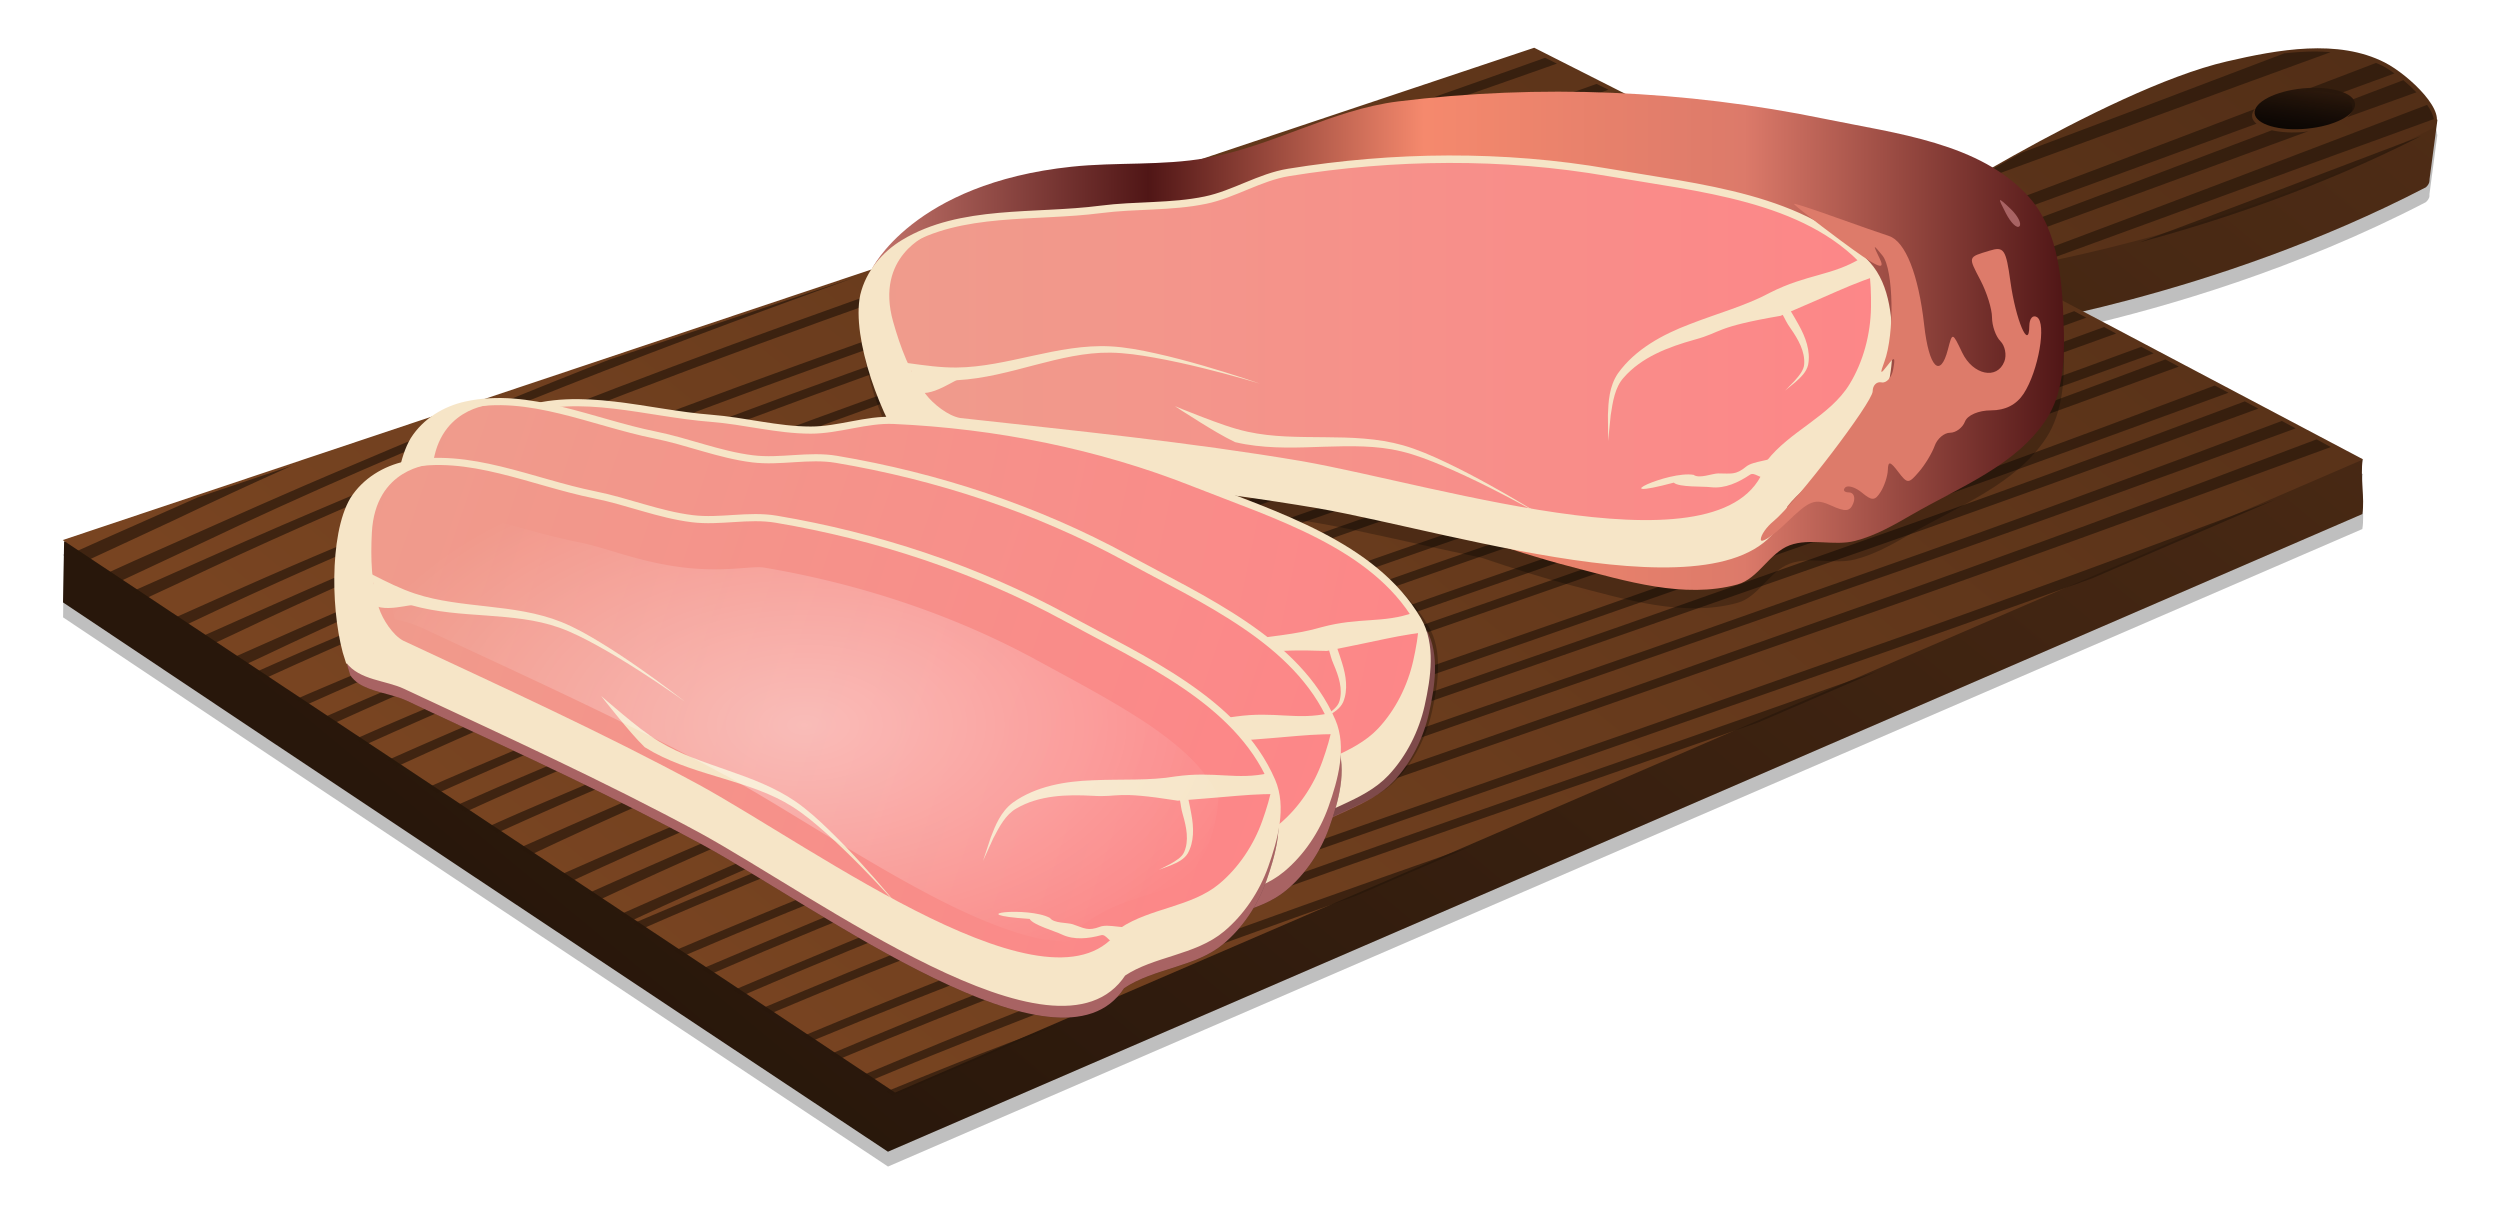 <?xml version="1.0" encoding="UTF-8" standalone="no"?>
<!-- Created with Inkscape (http://www.inkscape.org/) -->

<svg
   xmlns:dc="http://purl.org/dc/elements/1.1/"
   xmlns:cc="http://creativecommons.org/ns#"
   xmlns:rdf="http://www.w3.org/1999/02/22-rdf-syntax-ns#"
   xmlns:svg="http://www.w3.org/2000/svg"
   xmlns="http://www.w3.org/2000/svg"
   xmlns:xlink="http://www.w3.org/1999/xlink"
   xmlns:sodipodi="http://sodipodi.sourceforge.net/DTD/sodipodi-0.dtd"
   xmlns:inkscape="http://www.inkscape.org/namespaces/inkscape"
   width="335.164"
   height="164.789"
   id="svg18247"
   version="1.1"
   inkscape:version="0.48.2 r9819"
   sodipodi:docname="salami.svg">
  <defs
     id="defs18249">
    <linearGradient
       id="linearGradient11004">
      <stop
         style="stop-color:#cd3528;stop-opacity:1;"
         offset="0"
         id="stop11006" />
      <stop
         style="stop-color:#a63737;stop-opacity:1;"
         offset="1"
         id="stop11008" />
    </linearGradient>
    <clipPath
       clipPathUnits="userSpaceOnUse"
       id="clipPath11071">
      <path
         sodipodi:nodetypes="cacaacccaac"
         inkscape:connector-curvature="0"
         id="path11073"
         d="m 404.005,-494.179 c 0,0 10.073,3.057 15.259,3.029 5.919,-0.032 17.379,-3.647 17.379,-3.647 0,0 -1.303,-3.229 -2.558,-4.349 -1.152,-1.028 -2.762,-1.414 -4.233,-1.882 -3.048,-0.969 -9.408,-1.882 -9.408,-1.882 l 0.47,-4.704 -4.233,4.233 c 0,0 -4.899,0.361 -7.056,1.411 -1.3,0.633 -2.418,1.672 -3.293,2.822 -1.107,1.456 -2.327,4.968 -2.327,4.968 z"
         style="fill:#c8ab37;stroke:none" />
    </clipPath>
    <clipPath
       clipPathUnits="userSpaceOnUse"
       id="clipPath11067">
      <path
         sodipodi:nodetypes="cacaacccaac"
         inkscape:connector-curvature="0"
         id="path11069"
         d="m 404.005,-494.179 c 0,0 10.073,3.057 15.259,3.029 5.919,-0.032 17.379,-3.647 17.379,-3.647 0,0 -1.303,-3.229 -2.558,-4.349 -1.152,-1.028 -2.762,-1.414 -4.233,-1.882 -3.048,-0.969 -9.408,-1.882 -9.408,-1.882 l 0.47,-4.704 -4.233,4.233 c 0,0 -4.899,0.361 -7.056,1.411 -1.3,0.633 -2.418,1.672 -3.293,2.822 -1.107,1.456 -2.327,4.968 -2.327,4.968 z"
         style="fill:#c8ab37;stroke:none" />
    </clipPath>
    <filter
       color-interpolation-filters="sRGB"
       inkscape:collect="always"
       id="filter11061"
       x="-0.066"
       width="1.132"
       y="-0.299"
       height="1.599">
      <feGaussianBlur
         inkscape:collect="always"
         stdDeviation="0.725"
         id="feGaussianBlur11063" />
    </filter>
    <filter
       inkscape:collect="always"
       id="filter15596"
       color-interpolation-filters="sRGB">
      <feGaussianBlur
         inkscape:collect="always"
         stdDeviation="4.059"
         id="feGaussianBlur15598" />
    </filter>
    <radialGradient
       inkscape:collect="always"
       xlink:href="#linearGradient4013"
       id="radialGradient5459"
       gradientUnits="userSpaceOnUse"
       gradientTransform="matrix(1,0,0,0.468,247.318,-584.805)"
       cx="-395.598"
       cy="-529.276"
       fx="-395.598"
       fy="-529.276"
       r="175.817" />
    <linearGradient
       inkscape:collect="always"
       id="linearGradient4013">
      <stop
         id="stop4017"
         offset="0"
         style="stop-color:#502d16;stop-opacity:1" />
      <stop
         id="stop4015"
         offset="1"
         style="stop-color:#784421;stop-opacity:1;" />
    </linearGradient>
    <filter
       color-interpolation-filters="sRGB"
       inkscape:collect="always"
       id="filter13365">
      <feGaussianBlur
         inkscape:collect="always"
         stdDeviation="1.543"
         id="feGaussianBlur13367" />
    </filter>
    <linearGradient
       gradientUnits="userSpaceOnUse"
       y2="-532.738"
       x2="-591.152"
       y1="-532.738"
       x1="-600.133"
       gradientTransform="scale(0.907,1.102)"
       id="linearGradient5461">
      <stop
         id="stop5463"
         offset="0"
         style="stop-color:#f4e3d7;stop-opacity:0" />
      <stop
         style="stop-color:#a46b17;stop-opacity:0;"
         offset="0.5"
         id="stop5465" />
      <stop
         id="stop5467"
         offset="1"
         style="stop-color:#b7510e;stop-opacity:1;" />
    </linearGradient>
    <linearGradient
       inkscape:collect="always"
       xlink:href="#linearGradient6059"
       id="linearGradient5463"
       gradientUnits="userSpaceOnUse"
       x1="-467.89"
       y1="-579.319"
       x2="-478.296"
       y2="-524.399" />
    <linearGradient
       inkscape:collect="always"
       id="linearGradient6059">
      <stop
         style="stop-color:#fbf9fe;stop-opacity:1;"
         offset="0"
         id="stop6061" />
      <stop
         style="stop-color:#a5a3bb;stop-opacity:1"
         offset="1"
         id="stop6063" />
    </linearGradient>
    <radialGradient
       inkscape:collect="always"
       xlink:href="#linearGradient6567"
       id="radialGradient5465"
       gradientUnits="userSpaceOnUse"
       cx="191.684"
       cy="-66.218"
       fx="191.684"
       fy="-66.218"
       r="20.413" />
    <linearGradient
       inkscape:collect="always"
       id="linearGradient6567">
      <stop
         id="stop6571"
         offset="0"
         style="stop-color:#f7a79e;stop-opacity:1" />
      <stop
         id="stop6569"
         offset="1"
         style="stop-color:#e96479;stop-opacity:1;" />
    </linearGradient>
    <radialGradient
       inkscape:collect="always"
       xlink:href="#linearGradient6567"
       id="radialGradient5467"
       gradientUnits="userSpaceOnUse"
       cx="191.684"
       cy="-66.218"
       fx="191.684"
       fy="-66.218"
       r="20.413" />
    <filter
       color-interpolation-filters="sRGB"
       inkscape:collect="always"
       id="filter8771">
      <feGaussianBlur
         inkscape:collect="always"
         stdDeviation="0.496"
         id="feGaussianBlur8773" />
    </filter>
    <radialGradient
       inkscape:collect="always"
       xlink:href="#linearGradient6567"
       id="radialGradient5469"
       gradientUnits="userSpaceOnUse"
       cx="191.684"
       cy="-66.218"
       fx="191.684"
       fy="-66.218"
       r="20.413" />
    <radialGradient
       inkscape:collect="always"
       xlink:href="#linearGradient6567"
       id="radialGradient5471"
       gradientUnits="userSpaceOnUse"
       cx="191.684"
       cy="-66.218"
       fx="191.684"
       fy="-66.218"
       r="20.413" />
    <linearGradient
       inkscape:collect="always"
       xlink:href="#linearGradient4023"
       id="linearGradient5473"
       gradientUnits="userSpaceOnUse"
       gradientTransform="translate(247.318,-303.44)"
       x1="-465.411"
       y1="-503.693"
       x2="-479.037"
       y2="-458.19" />
    <linearGradient
       inkscape:collect="always"
       id="linearGradient4023">
      <stop
         style="stop-color:#502d16;stop-opacity:1;"
         offset="0"
         id="stop4025" />
      <stop
         style="stop-color:#28170b;stop-opacity:1"
         offset="1"
         id="stop4027" />
    </linearGradient>
    <linearGradient
       inkscape:collect="always"
       xlink:href="#linearGradient4023"
       id="linearGradient5475"
       gradientUnits="userSpaceOnUse"
       gradientTransform="translate(247.318,-303.44)"
       x1="-299.773"
       y1="-480.323"
       x2="-253.27"
       y2="-465.155" />
    <linearGradient
       gradientUnits="userSpaceOnUse"
       y2="-1589.365"
       x2="-48.779"
       y1="-1589.365"
       x1="-122.364"
       gradientTransform="scale(2.252,0.444)"
       id="linearGradient5477">
      <stop
         id="stop5479"
         offset="0"
         style="stop-color:#f4e3d7;stop-opacity:0" />
      <stop
         style="stop-color:#a46b17;stop-opacity:0;"
         offset="0.5"
         id="stop5481" />
      <stop
         id="stop5483"
         offset="1"
         style="stop-color:#b7510e;stop-opacity:1;" />
    </linearGradient>
    <linearGradient
       inkscape:collect="always"
       xlink:href="#linearGradient3037"
       id="linearGradient5479"
       gradientUnits="userSpaceOnUse"
       gradientTransform="matrix(0.542,0,0,0.542,-384.115,-913.179)"
       x1="245.403"
       y1="401.418"
       x2="228.951"
       y2="417.047" />
    <linearGradient
       id="linearGradient3037"
       inkscape:collect="always">
      <stop
         id="stop3039"
         offset="0"
         style="stop-color:#b3b3b3;stop-opacity:1" />
      <stop
         id="stop3041"
         offset="1"
         style="stop-color:#f9f9f9;stop-opacity:1" />
    </linearGradient>
    <filter
       color-interpolation-filters="sRGB"
       id="filter3851"
       inkscape:collect="always">
      <feGaussianBlur
         id="feGaussianBlur3853"
         stdDeviation="0.345"
         inkscape:collect="always" />
    </filter>
    <linearGradient
       inkscape:collect="always"
       xlink:href="#linearGradient3053"
       id="linearGradient5481"
       gradientUnits="userSpaceOnUse"
       gradientTransform="matrix(0.542,0,0,0.542,-251.186,-913.179)"
       x1="242.736"
       y1="400.595"
       x2="227.929"
       y2="417.047" />
    <linearGradient
       id="linearGradient3053"
       inkscape:collect="always">
      <stop
         id="stop3055"
         offset="0"
         style="stop-color:#b3b3b3;stop-opacity:1" />
      <stop
         id="stop3057"
         offset="1"
         style="stop-color:#f2f2f2;stop-opacity:1" />
    </linearGradient>
    <linearGradient
       inkscape:collect="always"
       xlink:href="#linearGradient3045"
       id="linearGradient5483"
       gradientUnits="userSpaceOnUse"
       gradientTransform="matrix(0.542,0,0,0.542,-319.312,-913.179)"
       x1="246.725"
       y1="400.595"
       x2="227.805"
       y2="417.458" />
    <linearGradient
       id="linearGradient3045"
       inkscape:collect="always">
      <stop
         id="stop3047"
         offset="0"
         style="stop-color:#b3b3b3;stop-opacity:1" />
      <stop
         id="stop3049"
         offset="1"
         style="stop-color:#f9f9f9;stop-opacity:1" />
    </linearGradient>
    <linearGradient
       inkscape:collect="always"
       xlink:href="#linearGradient9943"
       id="linearGradient5485"
       gradientUnits="userSpaceOnUse"
       gradientTransform="matrix(0.831,0,0,0.831,-512.958,-921.838)"
       x1="459.047"
       y1="266.934"
       x2="296.443"
       y2="293.35" />
    <linearGradient
       id="linearGradient9943"
       inkscape:collect="always">
      <stop
         id="stop9945"
         offset="0"
         style="stop-color:#502d16;stop-opacity:1" />
      <stop
         id="stop9947"
         offset="1"
         style="stop-color:#784421;stop-opacity:1" />
    </linearGradient>
    <radialGradient
       inkscape:collect="always"
       xlink:href="#linearGradient9949"
       id="radialGradient5487"
       gradientUnits="userSpaceOnUse"
       cx="-256.514"
       cy="-691.103"
       fx="-256.514"
       fy="-691.103"
       r="6.231" />
    <linearGradient
       inkscape:collect="always"
       id="linearGradient9949">
      <stop
         id="stop9953"
         offset="0"
         style="stop-color:#ffe680;stop-opacity:1" />
      <stop
         id="stop9951"
         offset="1"
         style="stop-color:#d4aa00;stop-opacity:1;" />
    </linearGradient>
    <radialGradient
       inkscape:collect="always"
       xlink:href="#linearGradient2990"
       id="radialGradient5489"
       gradientUnits="userSpaceOnUse"
       gradientTransform="matrix(-2.304,0.089,-0.025,-0.388,1472.404,353.468)"
       cx="499.375"
       cy="436.427"
       fx="499.375"
       fy="436.427"
       r="156.261" />
    <linearGradient
       id="linearGradient2990"
       inkscape:collect="always">
      <stop
         id="stop2992"
         offset="0"
         style="stop-color:#b3b3b3;stop-opacity:1" />
      <stop
         style="stop-color:#f2f2f2;stop-opacity:1"
         offset="0.209"
         id="stop3002" />
      <stop
         style="stop-color:#e6e6e6;stop-opacity:1"
         offset="0.434"
         id="stop3000" />
      <stop
         style="stop-color:#cccccc;stop-opacity:1"
         offset="0.757"
         id="stop2998" />
      <stop
         id="stop2994"
         offset="1"
         style="stop-color:#ececec;stop-opacity:1" />
    </linearGradient>
    <radialGradient
       inkscape:collect="always"
       xlink:href="#linearGradient2990"
       id="radialGradient5491"
       gradientUnits="userSpaceOnUse"
       gradientTransform="matrix(-2.304,0.089,-0.025,-0.388,1472.404,353.468)"
       cx="499.375"
       cy="436.427"
       fx="499.375"
       fy="436.427"
       r="156.261" />
    <linearGradient
       inkscape:collect="always"
       xlink:href="#linearGradient5493"
       id="linearGradient18044"
       gradientUnits="userSpaceOnUse"
       gradientTransform="scale(2.143,0.467)"
       x1="4.295"
       y1="545.376"
       x2="137.1"
       y2="545.376" />
    <linearGradient
       gradientUnits="userSpaceOnUse"
       y2="545.376"
       x2="137.1"
       y1="545.376"
       x1="4.295"
       gradientTransform="scale(2.143,0.467)"
       id="linearGradient5493">
      <stop
         id="stop5495"
         offset="0"
         style="stop-color:#f4e3d7;stop-opacity:0" />
      <stop
         style="stop-color:#a46b17;stop-opacity:0;"
         offset="0.5"
         id="stop5497" />
      <stop
         id="stop5499"
         offset="1"
         style="stop-color:#b7510e;stop-opacity:1;" />
    </linearGradient>
    <mask
       id="mask4340"
       maskUnits="userSpaceOnUse">
      <path
         transform="matrix(0.805,0,0,0.628,96.192,98.732)"
         inkscape:connector-curvature="0"
         id="path4342"
         d="m 415.706,295.873 c 0,0 4.151,-9.754 16.188,-13.698 7.321,-2.398 39.51,16.067 45.529,10.463 5.79,-5.391 8.906,-5.727 12.546,-15.36"
         style="fill:url(#linearGradient4344);fill-opacity:1;stroke:#502d16;stroke-width:1px;stroke-linecap:butt;stroke-linejoin:miter;stroke-opacity:1;filter:url(#filter3851)"
         sodipodi:nodetypes="cssc" />
    </mask>
    <linearGradient
       y2="343.413"
       x2="-106.112"
       y1="246.89"
       x1="495.254"
       gradientUnits="userSpaceOnUse"
       id="linearGradient4344"
       xlink:href="#linearGradient4094"
       inkscape:collect="always" />
    <linearGradient
       inkscape:collect="always"
       id="linearGradient4094">
      <stop
         style="stop-color:#000000;stop-opacity:1"
         offset="0"
         id="stop4096" />
      <stop
         style="stop-color:#ffffff;stop-opacity:1"
         offset="1"
         id="stop4098" />
    </linearGradient>
    <linearGradient
       inkscape:collect="always"
       xlink:href="#linearGradient4214"
       id="linearGradient18046"
       gradientUnits="userSpaceOnUse"
       x1="494.779"
       y1="253.742"
       x2="10.792"
       y2="314.344" />
    <linearGradient
       inkscape:collect="always"
       id="linearGradient4214">
      <stop
         style="stop-color:#000000;stop-opacity:1"
         offset="0"
         id="stop4216" />
      <stop
         style="stop-color:#ffffff;stop-opacity:1"
         offset="1"
         id="stop4218" />
    </linearGradient>
    <mask
       id="mask4334"
       maskUnits="userSpaceOnUse">
      <path
         transform="matrix(0.805,0,0,0.628,96.192,98.732)"
         inkscape:connector-curvature="0"
         id="path4336"
         d="m 415.706,295.873 c 0,0 4.151,-9.754 16.188,-13.698 7.321,-2.398 39.51,16.067 45.529,10.463 5.79,-5.391 8.906,-5.727 12.546,-15.36"
         style="fill:url(#linearGradient4338);fill-opacity:1;stroke:#502d16;stroke-width:1px;stroke-linecap:butt;stroke-linejoin:miter;stroke-opacity:1;filter:url(#filter3851)"
         sodipodi:nodetypes="cssc" />
    </mask>
    <linearGradient
       y2="343.413"
       x2="-106.112"
       y1="246.89"
       x1="495.254"
       gradientUnits="userSpaceOnUse"
       id="linearGradient4338"
       xlink:href="#linearGradient4094"
       inkscape:collect="always" />
    <linearGradient
       inkscape:collect="always"
       xlink:href="#linearGradient4154"
       id="linearGradient18048"
       gradientUnits="userSpaceOnUse"
       x1="494.779"
       y1="253.742"
       x2="10.792"
       y2="314.344" />
    <linearGradient
       inkscape:collect="always"
       id="linearGradient4154">
      <stop
         style="stop-color:#000000;stop-opacity:1"
         offset="0"
         id="stop4156" />
      <stop
         style="stop-color:#ffffff;stop-opacity:1"
         offset="1"
         id="stop4158" />
    </linearGradient>
    <mask
       id="mask4274"
       maskUnits="userSpaceOnUse">
      <path
         transform="matrix(0.805,0,0,0.628,96.192,98.732)"
         inkscape:connector-curvature="0"
         id="path4276"
         d="m 415.706,295.873 c 0,0 4.151,-9.754 16.188,-13.698 7.321,-2.398 39.51,16.067 45.529,10.463 5.79,-5.391 8.906,-5.727 12.546,-15.36"
         style="fill:url(#linearGradient4278);fill-opacity:1;stroke:#502d16;stroke-width:1px;stroke-linecap:butt;stroke-linejoin:miter;stroke-opacity:1;filter:url(#filter3851)"
         sodipodi:nodetypes="cssc" />
    </mask>
    <linearGradient
       y2="343.413"
       x2="-106.112"
       y1="246.89"
       x1="495.254"
       gradientUnits="userSpaceOnUse"
       id="linearGradient4278"
       xlink:href="#linearGradient4094"
       inkscape:collect="always" />
    <linearGradient
       inkscape:collect="always"
       xlink:href="#linearGradient4148"
       id="linearGradient18050"
       gradientUnits="userSpaceOnUse"
       x1="494.779"
       y1="253.742"
       x2="10.792"
       y2="314.344" />
    <linearGradient
       inkscape:collect="always"
       id="linearGradient4148">
      <stop
         style="stop-color:#000000;stop-opacity:1"
         offset="0"
         id="stop4150" />
      <stop
         style="stop-color:#ffffff;stop-opacity:1"
         offset="1"
         id="stop4152" />
    </linearGradient>
    <mask
       id="mask4268"
       maskUnits="userSpaceOnUse">
      <path
         transform="matrix(0.805,0,0,0.628,96.192,98.732)"
         inkscape:connector-curvature="0"
         id="path4270"
         d="m 415.706,295.873 c 0,0 4.151,-9.754 16.188,-13.698 7.321,-2.398 39.51,16.067 45.529,10.463 5.79,-5.391 8.906,-5.727 12.546,-15.36"
         style="fill:url(#linearGradient4272);fill-opacity:1;stroke:#502d16;stroke-width:1px;stroke-linecap:butt;stroke-linejoin:miter;stroke-opacity:1;filter:url(#filter3851)"
         sodipodi:nodetypes="cssc" />
    </mask>
    <linearGradient
       y2="343.413"
       x2="-106.112"
       y1="246.89"
       x1="495.254"
       gradientUnits="userSpaceOnUse"
       id="linearGradient4272"
       xlink:href="#linearGradient4094"
       inkscape:collect="always" />
    <filter
       color-interpolation-filters="sRGB"
       height="1.14"
       y="-0.07"
       width="3.343"
       x="-1.171"
       id="filter4476"
       inkscape:collect="always">
      <feGaussianBlur
         id="feGaussianBlur4478"
         stdDeviation="1.155"
         inkscape:collect="always" />
    </filter>
    <radialGradient
       inkscape:collect="always"
       xlink:href="#linearGradient9949"
       id="radialGradient5501"
       gradientUnits="userSpaceOnUse"
       gradientTransform="translate(0,5.5456472e-4)"
       cx="-123.585"
       cy="-691.103"
       fx="-123.585"
       fy="-691.103"
       r="6.231" />
    <filter
       inkscape:collect="always"
       id="filter16854"
       color-interpolation-filters="sRGB">
      <feGaussianBlur
         inkscape:collect="always"
         stdDeviation="3.498"
         id="feGaussianBlur16856" />
    </filter>
    <linearGradient
       inkscape:collect="always"
       xlink:href="#linearGradient4023-1"
       id="linearGradient18052"
       gradientUnits="userSpaceOnUse"
       gradientTransform="matrix(0.769,0,0,0.769,863.546,-414.21)"
       x1="-936.958"
       y1="-505.441"
       x2="-1153.274"
       y2="-244.734" />
    <linearGradient
       inkscape:collect="always"
       id="linearGradient4023-1">
      <stop
         style="stop-color:#502d16;stop-opacity:1;"
         offset="0"
         id="stop4025-7" />
      <stop
         style="stop-color:#28170b;stop-opacity:1"
         offset="1"
         id="stop4027-7" />
    </linearGradient>
    <linearGradient
       inkscape:collect="always"
       xlink:href="#linearGradient9932"
       id="linearGradient18054"
       gradientUnits="userSpaceOnUse"
       gradientTransform="translate(756.545,-1183.906)"
       x1="-595.629"
       y1="436.602"
       x2="-593.587"
       y2="421.434" />
    <linearGradient
       inkscape:collect="always"
       id="linearGradient9932">
      <stop
         style="stop-color:black;stop-opacity:1;"
         offset="0"
         id="stop9934" />
      <stop
         style="stop-color:black;stop-opacity:0;"
         offset="1"
         id="stop9936" />
    </linearGradient>
    <linearGradient
       inkscape:collect="always"
       xlink:href="#linearGradient9932"
       id="linearGradient18056"
       gradientUnits="userSpaceOnUse"
       gradientTransform="translate(756.545,-1183.906)"
       x1="-595.629"
       y1="436.602"
       x2="-593.587"
       y2="421.434" />
    <linearGradient
       inkscape:collect="always"
       xlink:href="#linearGradient4013-5"
       id="linearGradient18058"
       gradientUnits="userSpaceOnUse"
       gradientTransform="matrix(0.769,0,0,0.769,864.498,-422.138)"
       x1="-936.958"
       y1="-505.441"
       x2="-1153.274"
       y2="-244.734" />
    <linearGradient
       inkscape:collect="always"
       id="linearGradient4013-5">
      <stop
         id="stop4017-3"
         offset="0"
         style="stop-color:#502d16;stop-opacity:1" />
      <stop
         id="stop4015-0"
         offset="1"
         style="stop-color:#784421;stop-opacity:1;" />
    </linearGradient>
    <linearGradient
       inkscape:collect="always"
       xlink:href="#linearGradient9932"
       id="linearGradient18060"
       gradientUnits="userSpaceOnUse"
       gradientTransform="translate(756.545,-1181.431)"
       x1="-595.629"
       y1="436.602"
       x2="-593.587"
       y2="421.434" />
    <filter
       color-interpolation-filters="sRGB"
       inkscape:collect="always"
       id="filter11306">
      <feGaussianBlur
         inkscape:collect="always"
         stdDeviation="1.709"
         id="feGaussianBlur11308" />
    </filter>
    <linearGradient
       inkscape:collect="always"
       xlink:href="#linearGradient9776"
       id="linearGradient18062"
       gradientUnits="userSpaceOnUse"
       gradientTransform="translate(-521.441,-774.168)"
       x1="492.371"
       y1="49.392"
       x2="652.237"
       y2="49.392" />
    <linearGradient
       id="linearGradient9776">
      <stop
         id="stop9780"
         offset="0"
         style="stop-color:#c4746b;stop-opacity:1" />
      <stop
         style="stop-color:#501616;stop-opacity:1"
         offset="0.232"
         id="stop11394" />
      <stop
         style="stop-color:#f5896d;stop-opacity:1"
         offset="0.463"
         id="stop9786" />
      <stop
         id="stop11396"
         offset="0.732"
         style="stop-color:#dc7a6a;stop-opacity:1;" />
      <stop
         id="stop9778"
         offset="1"
         style="stop-color:#501616;stop-opacity:1" />
    </linearGradient>
    <linearGradient
       inkscape:collect="always"
       xlink:href="#linearGradient9728"
       id="linearGradient18064"
       gradientUnits="userSpaceOnUse"
       x1="436.959"
       y1="148.418"
       x2="575.546"
       y2="148.418" />
    <linearGradient
       inkscape:collect="always"
       id="linearGradient9728">
      <stop
         style="stop-color:#ef9c8c;stop-opacity:1;"
         offset="0"
         id="stop9730" />
      <stop
         style="stop-color:#fd8688;stop-opacity:1"
         offset="1"
         id="stop9732" />
    </linearGradient>
    <filter
       color-interpolation-filters="sRGB"
       inkscape:collect="always"
       id="filter11410">
      <feGaussianBlur
         inkscape:collect="always"
         stdDeviation="0.828"
         id="feGaussianBlur11412" />
    </filter>
    <filter
       color-interpolation-filters="sRGB"
       inkscape:collect="always"
       id="filter11182">
      <feGaussianBlur
         inkscape:collect="always"
         stdDeviation="1.434"
         id="feGaussianBlur11184" />
    </filter>
    <linearGradient
       inkscape:collect="always"
       xlink:href="#linearGradient9728"
       id="linearGradient18066"
       gradientUnits="userSpaceOnUse"
       gradientTransform="matrix(0.937,0.196,-0.196,0.937,-465.352,-926.151)"
       x1="436.959"
       y1="148.418"
       x2="575.546"
       y2="148.418" />
    <filter
       color-interpolation-filters="sRGB"
       inkscape:collect="always"
       id="filter11168">
      <feGaussianBlur
         inkscape:collect="always"
         stdDeviation="1.009"
         id="feGaussianBlur11170" />
    </filter>
    <linearGradient
       inkscape:collect="always"
       xlink:href="#linearGradient9728"
       id="linearGradient18068"
       gradientUnits="userSpaceOnUse"
       x1="436.959"
       y1="148.418"
       x2="575.546"
       y2="148.418" />
    <filter
       color-interpolation-filters="sRGB"
       inkscape:collect="always"
       id="filter11121">
      <feGaussianBlur
         inkscape:collect="always"
         stdDeviation="1.004"
         id="feGaussianBlur11123" />
    </filter>
    <linearGradient
       inkscape:collect="always"
       xlink:href="#linearGradient9728"
       id="linearGradient18070"
       gradientUnits="userSpaceOnUse"
       gradientTransform="matrix(0.906,0.308,-0.308,0.906,-452.109,-964.748)"
       x1="436.959"
       y1="148.418"
       x2="575.546"
       y2="148.418" />
    <radialGradient
       inkscape:collect="always"
       xlink:href="#linearGradient11379"
       id="radialGradient18072"
       gradientUnits="userSpaceOnUse"
       gradientTransform="matrix(1,0,0,0.576,0,-285.522)"
       cx="-38.076"
       cy="-673.175"
       fx="-38.076"
       fy="-673.175"
       r="62.961" />
    <linearGradient
       id="linearGradient11379">
      <stop
         id="stop11381"
         offset="0"
         style="stop-color:white;stop-opacity:0.393;" />
      <stop
         id="stop11383"
         offset="1"
         style="stop-color:white;stop-opacity:0;" />
    </linearGradient>
    <filter
       color-interpolation-filters="sRGB"
       inkscape:collect="always"
       id="filter11375">
      <feGaussianBlur
         inkscape:collect="always"
         stdDeviation="2.11"
         id="feGaussianBlur11377" />
    </filter>
  </defs>
  <sodipodi:namedview
     id="base"
     pagecolor="#ffffff"
     bordercolor="#666666"
     borderopacity="1.0"
     inkscape:pageopacity="0.0"
     inkscape:pageshadow="2"
     inkscape:zoom="1.0458984"
     inkscape:cx="-37.638917"
     inkscape:cy="119.84423"
     inkscape:document-units="px"
     inkscape:current-layer="layer1"
     showgrid="false"
     fit-margin-top="0"
     fit-margin-left="0"
     fit-margin-right="0"
     fit-margin-bottom="0"
     inkscape:window-width="1280"
     inkscape:window-height="965"
     inkscape:window-x="0"
     inkscape:window-y="27"
     inkscape:window-maximized="1" />
  <g
     inkscape:label="Ebene 1"
     inkscape:groupmode="layer"
     id="layer1"
     transform="translate(-387.639,-487.417)">
    <g
       transform="translate(113.002,108.374)"
       id="g16858">
      <path
         inkscape:connector-curvature="0"
         id="path16626"
         d="m 480.312,387.438 -44.375,14.844 c -5.802,0.951 -11.774,0.508 -17.625,1.125 -21.15,2.231 -26.678,13.538 -26.781,13.75 L 336.75,435.469 c -0.21,0.047 -0.419,0.092 -0.625,0.156 -0.275,0.086 -0.543,0.206 -0.812,0.312 -0.062,0.024 -0.126,0.037 -0.188,0.062 -0.034,0.014 -0.06,0.048 -0.094,0.062 -0.039,0.016 -0.087,0.015 -0.125,0.031 l -51.875,17.344 0.281,0.188 c -0.031,-0.001 -0.063,10e-4 -0.094,0 l -0.125,8.188 c 36.829,24.636 73.481,48.987 110.594,73.625 L 591.344,449.969 c 0.35,-2.098 -0.289,-4.993 0.062,-7.312 l 0.062,-0.031 -37.562,-19.844 c 11.071,-2.576 28.566,-7.612 45.938,-16.625 0.223,-0.185 0.383,-0.415 0.469,-0.656 0.05,-0.141 0.023,-0.28 0.031,-0.438 l 1.062,-7.969 -0.062,-0.031 c 0.032,-2.353 -4.287,-6.239 -7,-7.625 -6.288,-3.212 -14.278,-1.75 -21.156,-0.156 -9.046,2.096 -21.764,8.731 -31.406,14.25 -6.492,-3.9 -15.029,-5.016 -22.531,-6.562 -8.792,-1.812 -17.788,-2.949 -26.812,-3.406 l -12.125,-6.125 z"
         style="opacity:0.5;fill:black;fill-opacity:1;stroke:none;filter:url(#filter16854)" />
      <g
         inkscape:export-ydpi="90"
         inkscape:export-xdpi="90"
         transform="translate(420.555,1149.511)"
         id="g11414">
        <path
           inkscape:connector-curvature="0"
           style="fill:url(#linearGradient18052);fill-opacity:1;stroke:none"
           d="m 167.715,-761.374 -16.65,2.379 -0.577,4.997 c -16.469,4.356 -43.776,22.104 -43.776,22.104 l -47.909,-24.243 c -65.999,13.798 -133.306,60.573 -196.127,58.24 l -0.144,8.193 c 36.829,24.636 73.481,49.003 110.593,73.641 L 170.79,-701.548 c 0.35,-2.098 -0.303,-4.984 0.048,-7.304 l -11.989,2.042 -37.097,-19.606 c 0,0 29.009,-4.127 57.543,-18.933 0.223,-0.185 0.371,-0.407 0.457,-0.649 0.05,-0.141 0.04,-0.299 0.048,-0.457 l 1.057,-7.953 -13.142,-6.968 z"
           id="path9810" />
        <path
           style="fill:url(#linearGradient18054);stroke:none"
           d="m 152.748,-758.826 3.209,8.751 13.418,0 4.084,-9.334 -7.292,-2.042 z"
           id="path9930"
           inkscape:connector-curvature="0" />
        <path
           inkscape:connector-curvature="0"
           style="fill:url(#linearGradient18056);stroke:none"
           d="m 166.156,-761.438 -13.406,2.625 3.219,8.75 13.406,0 4.094,-9.344 -7.312,-2.031 z"
           id="path11288" />
        <path
           inkscape:connector-curvature="0"
           id="path9806"
           d="m 59.764,-764.067 -197.275,66.002 111.592,74.07 196.822,-84.882 -48.197,-25.465 c 0,0 29.004,-4.14 57.539,-18.946 2.3,-1.915 -3.204,-7.144 -6.441,-8.797 -6.288,-3.212 -14.303,-1.741 -21.181,-0.147 -16.308,3.779 -44.947,22.4 -44.947,22.4 l -47.911,-24.237 z m 103.074,5.445 c 3.72,-0.356 6.837,0.572 6.979,2.06 0.142,1.488 -2.742,2.99 -6.462,3.345 -3.72,0.356 -6.861,-0.57 -7.003,-2.058 -0.142,-1.488 2.766,-2.992 6.486,-3.348 z"
           style="fill:url(#linearGradient18058);fill-opacity:1;stroke:none" />
        <path
           style="opacity:0.7;color:black;fill:#28170b;fill-opacity:1;fill-rule:nonzero;stroke:none;stroke-width:0.5;marker:none;visibility:visible;display:inline;overflow:visible;enable-background:accumulate"
           d="m 164.471,-763.564 c -1.36,0.002 -2.751,0.089 -4.125,0.25 -0.009,0.003 -0.022,-0.003 -0.031,0 -11.722,4.468 -23.444,8.904 -35.188,13.312 -2.917,1.604 -5.641,3.196 -8.062,4.625 16.495,-6.009 32.966,-12.106 49.469,-18.094 -0.685,-0.052 -1.367,-0.095 -2.062,-0.094 z m -103.25,0.844 c -2.96,1.053 -5.909,2.118 -8.875,3.156 -40.738,14.368 -20.237,7.176 -61.594,21.562 -19.002,6.673 -42.379,14.879 -61.156,22.312 -11.581,4.585 -23.069,9.406 -34.531,14.281 -1.094,0.465 -2.19,0.934 -3.281,1.406 -6.67,2.883 -13.294,5.865 -19.938,8.812 l 1.594,1.031 c 1.926,-0.899 1.726,-0.791 4.312,-2 45.185,-21.524 92.652,-37.541 139.844,-53.969 9.986,-3.476 19.986,-6.984 29.969,-10.469 5.097,-1.758 10.166,-3.548 15.25,-5.344 l -1.594,-0.781 z m 111.406,0.688 c -3.357,1.279 -6.705,2.564 -10.062,3.844 1.872,-0.172 3.589,-0.01 4.844,0.375 2.567,-0.932 5.119,-1.886 7.688,-2.812 -0.575,-0.404 -1.122,-0.774 -1.625,-1.031 -0.273,-0.139 -0.565,-0.253 -0.844,-0.375 z m 3.656,2.312 c -2.414,0.92 -4.836,1.83 -7.25,2.75 0.257,0.251 0.408,0.54 0.438,0.844 0.045,0.47 -0.229,0.939 -0.719,1.375 3.089,-1.124 6.19,-2.226 9.281,-3.344 -0.551,-0.571 -1.133,-1.12 -1.75,-1.625 z m -108.156,0.5 c -4.905,1.763 -9.799,3.496 -14.719,5.219 -40.738,14.368 -20.237,7.176 -61.594,21.562 -19.002,6.674 -42.379,14.879 -61.156,22.312 -11.581,4.585 -23.07,9.406 -34.531,14.281 -1.094,0.466 -2.19,0.934 -3.281,1.406 -5.193,2.245 -10.363,4.57 -15.531,6.875 l 1.469,0.969 0.031,0 c 45.185,-21.524 92.683,-37.541 139.875,-53.969 9.986,-3.476 19.954,-6.984 29.938,-10.469 7.042,-2.43 14.076,-4.909 21.094,-7.406 l -1.594,-0.781 z m 4.094,2.062 c -4.087,1.462 -8.184,2.909 -12.281,4.344 -40.738,14.368 -20.206,7.176 -61.562,21.562 -19.002,6.673 -42.379,14.879 -61.156,22.312 -11.581,4.585 -23.069,9.438 -34.531,14.312 -1.094,0.465 -2.19,0.934 -3.281,1.406 -6.145,2.657 -12.261,5.406 -18.375,8.125 l 1.5,1 c 1.396,-0.652 1.124,-0.523 2.812,-1.312 45.185,-21.524 92.683,-37.541 139.875,-53.969 9.986,-3.476 19.954,-6.953 29.938,-10.438 6.226,-2.148 12.45,-4.329 18.656,-6.531 l -1.594,-0.812 z m 107.25,0.75 c -31.596,12.043 -63.18,24.139 -95.094,35.312 -40.738,14.368 -20.206,7.144 -61.562,21.531 -19.002,6.673 -42.41,14.879 -61.188,22.312 -11.581,4.585 -23.07,9.438 -34.531,14.312 -1.094,0.465 -2.19,0.934 -3.281,1.406 -1.466,0.634 -2.913,1.295 -4.375,1.938 l 1.25,0.812 c 41.888,-19.022 85.528,-33.796 128.938,-48.906 9.986,-3.476 19.986,-6.953 29.969,-10.438 14.521,-5.01 28.971,-10.195 43.406,-15.438 l -0.625,-0.344 c 0,0 1.22,-0.217 2.969,-0.531 18.346,-6.672 36.674,-13.416 55.031,-20.062 -0.116,-0.59 -0.435,-1.228 -0.906,-1.906 z m -23.094,0.562 c -27.223,10.371 -54.474,20.686 -81.969,30.312 -40.738,14.368 -20.206,7.176 -61.562,21.562 -19.002,6.673 -42.41,14.879 -61.188,22.312 -11.581,4.584 -23.038,9.406 -34.5,14.281 -1.094,0.466 -2.19,0.934 -3.281,1.406 -0.804,0.348 -1.603,0.712 -2.406,1.062 l 1.219,0.812 c 41.291,-18.594 84.267,-33.125 127,-48 9.986,-3.476 19.954,-6.953 29.938,-10.438 29.128,-10.049 58.029,-20.778 86.969,-31.344 -0.339,-0.28 -0.56,-0.616 -0.594,-0.969 -0.032,-0.339 0.118,-0.674 0.375,-1 z m -79,1.281 c -4.668,1.676 -9.349,3.361 -14.031,5 -40.738,14.368 -20.206,7.144 -61.562,21.531 -19.002,6.673 -42.379,14.879 -61.156,22.312 -11.581,4.584 -23.069,9.438 -34.531,14.312 -1.094,0.465 -2.19,0.934 -3.281,1.406 -5.859,2.533 -11.704,5.125 -17.531,7.719 l 1.5,1 c 1.033,-0.483 0.79,-0.355 1.969,-0.906 45.185,-21.524 92.683,-37.541 139.875,-53.969 9.986,-3.476 19.954,-6.953 29.938,-10.438 6.812,-2.35 13.618,-4.743 20.406,-7.156 l -1.594,-0.812 z m 81.281,1.562 c -25.803,9.821 -51.63,19.533 -77.688,28.656 -40.738,14.368 -20.206,7.207 -61.562,21.594 -19.002,6.673 -42.41,14.848 -61.188,22.281 -11.581,4.584 -23.069,9.438 -34.531,14.312 -1.094,0.466 -2.19,0.934 -3.281,1.406 -1.76,0.761 -3.496,1.54 -5.25,2.312 l 1.281,0.844 c 42.15,-19.208 86.108,-34.068 129.812,-49.281 9.986,-3.476 19.954,-6.984 29.938,-10.469 29.278,-10.101 58.286,-20.917 87.375,-31.531 -0.186,0.024 -0.371,0.075 -0.562,0.094 -1.634,0.156 -3.138,0.059 -4.344,-0.219 z m -76.75,0.719 c -8.955,3.275 -17.936,6.505 -26.938,9.656 -40.738,14.368 -20.237,7.207 -61.594,21.594 -19.002,6.673 -42.379,14.879 -61.156,22.312 -11.581,4.585 -23.07,9.406 -34.531,14.281 -1.094,0.465 -2.19,0.934 -3.281,1.406 -2.062,0.892 -4.101,1.812 -6.156,2.719 l 1.25,0.844 c 42.432,-19.413 86.723,-34.362 130.75,-49.688 9.986,-3.476 19.954,-6.984 29.938,-10.469 11.156,-3.849 22.273,-7.811 33.375,-11.812 l -1.656,-0.844 z m 96.75,0.062 c -12.57,4.787 -25.146,9.555 -37.75,14.25 10.447,-2.811 24.092,-7.313 37.75,-14.25 z m -89.906,3.406 c -10.874,4.005 -21.78,7.951 -32.719,11.781 -40.738,14.368 -20.206,7.176 -61.562,21.562 -19.002,6.674 -42.41,14.879 -61.188,22.312 -11.581,4.584 -23.038,9.406 -34.5,14.281 -1.094,0.465 -2.221,0.934 -3.312,1.406 -0.596,0.258 -1.186,0.522 -1.781,0.781 l 1.25,0.812 c 41.093,-18.457 83.863,-32.92 126.375,-47.719 9.986,-3.476 19.954,-6.984 29.938,-10.469 13.103,-4.52 26.157,-9.186 39.188,-13.906 l -1.688,-0.844 z m 4.125,2.094 c -10.074,3.701 -20.151,7.328 -30.281,10.875 -40.738,14.368 -20.237,7.176 -61.594,21.562 -19.002,6.673 -42.379,14.879 -61.156,22.312 -11.581,4.585 -23.07,9.406 -34.531,14.281 -1.094,0.466 -2.19,0.934 -3.281,1.406 -1.544,0.668 -3.086,1.354 -4.625,2.031 l 1.25,0.844 c 41.958,-19.069 85.732,-33.862 129.219,-49 9.986,-3.476 19.954,-6.984 29.938,-10.469 12.278,-4.236 24.507,-8.586 36.719,-13 l -1.656,-0.844 z m 5.125,2.594 c -10.642,3.918 -21.295,7.752 -32,11.5 -40.738,14.368 -20.237,7.207 -61.594,21.594 -19.002,6.674 -42.379,14.879 -61.156,22.312 -11.581,4.584 -23.069,9.406 -34.531,14.281 -1.094,0.465 -2.19,0.934 -3.281,1.406 -1.253,0.542 -2.5,1.108 -3.75,1.656 l 1.25,0.812 c 41.692,-18.88 85.125,-33.591 128.312,-48.625 9.986,-3.476 19.986,-6.953 29.969,-10.438 12.866,-4.439 25.674,-9.024 38.469,-13.656 l -1.688,-0.844 z m 4.813,2.438 c -9.792,3.593 -19.622,7.146 -29.469,10.594 -40.738,14.368 -20.206,7.176 -61.562,21.562 -19.002,6.673 -42.41,14.879 -61.188,22.312 -11.581,4.585 -23.069,9.406 -34.531,14.281 -1.094,0.466 -2.159,0.934 -3.25,1.406 -2.276,0.984 -4.545,1.996 -6.812,3 l 1.25,0.844 c 42.621,-19.554 87.133,-34.568 131.375,-49.969 9.986,-3.476 19.954,-6.984 29.938,-10.469 12.013,-4.144 23.986,-8.402 35.938,-12.719 l -1.688,-0.844 z m -134.094,8.406 -33.031,11.062 c -1.009,0.394 -2.046,0.798 -3.031,1.188 -11.581,4.584 -23.069,9.406 -34.531,14.281 -1.094,0.465 -2.19,0.934 -3.281,1.406 -7.64,3.302 -15.227,6.737 -22.844,10.094 -3.345,1.508 -1.316,0.605 -3.719,1.688 l 1.688,1.125 c 3.067,-1.432 4.317,-2.026 10.812,-5.062 28.601,-13.624 58.145,-25.068 87.937,-35.781 z m 156.75,1 c -9.121,3.338 -18.237,6.633 -27.406,9.844 -40.738,14.368 -20.237,7.207 -61.594,21.594 -19.002,6.673 -42.41,14.879 -61.188,22.312 -11.581,4.584 -23.038,9.406 -34.5,14.281 -1.094,0.465 -2.19,0.934 -3.281,1.406 -4.604,1.99 -9.2,4.022 -13.781,6.062 l 1.406,0.969 c 44.681,-21.123 91.58,-36.932 138.188,-53.156 9.986,-3.476 19.954,-6.984 29.938,-10.469 11.312,-3.903 22.588,-7.91 33.844,-11.969 l -1.625,-0.875 z m 6.688,3.531 c -10.988,4.049 -22.009,8.036 -33.063,11.906 -40.738,14.368 -20.175,7.176 -61.531,21.562 -19.002,6.673 -42.41,14.879 -61.188,22.312 -11.581,4.584 -23.069,9.406 -34.531,14.281 -1.094,0.465 -2.19,0.934 -3.281,1.406 -3.14,1.357 -6.28,2.737 -9.406,4.125 l 1.375,0.906 c 43.38,-20.119 88.735,-35.454 133.844,-51.156 9.986,-3.476 19.986,-6.984 29.969,-10.469 13.192,-4.551 26.317,-9.248 39.438,-14 l -1.625,-0.875 z m 4,2.125 c -10.138,3.726 -20.305,7.399 -30.5,10.969 -40.738,14.368 -20.206,7.176 -61.563,21.562 -19.002,6.673 -42.41,14.879 -61.188,22.312 -11.581,4.584 -23.038,9.406 -34.5,14.281 -1.094,0.465 -2.19,0.934 -3.281,1.406 -4.094,1.77 -8.176,3.592 -12.25,5.406 l 1.406,0.938 c 44.221,-20.763 90.581,-36.43 136.656,-52.469 9.986,-3.476 19.954,-6.984 29.938,-10.469 12.337,-4.256 24.634,-8.628 36.906,-13.062 l -1.625,-0.875 z m 5,2.656 c -10.664,3.927 -21.367,7.775 -32.094,11.531 -40.738,14.368 -20.206,7.176 -61.563,21.562 -19.002,6.673 -42.41,14.911 -61.188,22.344 -11.581,4.585 -23.038,9.375 -34.5,14.25 -1.094,0.465 -2.19,0.966 -3.281,1.438 -3.799,1.642 -7.595,3.318 -11.375,5 l 1.375,0.906 c 5.725,-2.678 11.487,-5.26 17.281,-7.781 38.68,-16.831 78.713,-30.421 118.531,-44.281 9.986,-3.476 19.954,-6.953 29.938,-10.438 12.88,-4.444 25.72,-9.019 38.531,-13.656 l -1.656,-0.875 z m 3.219,1.688 c -16.549,6.205 -33.129,12.315 -49.813,18.156 -40.738,14.368 -20.237,7.176 -61.594,21.562 -19.002,6.673 -42.379,14.879 -61.156,22.312 -11.025,4.364 -21.962,8.958 -32.875,13.594 l 1.156,0.75 c 39.052,-17.073 79.487,-30.777 119.719,-44.781 9.986,-3.476 19.986,-6.984 29.969,-10.469 18.884,-6.515 37.645,-13.299 56.406,-20.156 l -1.812,-0.969 z m 6.625,3.5 c -18.396,6.926 -36.823,13.723 -55.375,20.219 -40.738,14.368 -20.237,7.176 -61.594,21.562 -19.002,6.674 -42.379,14.879 -61.156,22.312 -9.519,3.768 -18.977,7.698 -28.406,11.688 l 1.125,0.75 c 37.677,-16.185 76.604,-29.4 115.312,-42.875 9.986,-3.476 19.954,-6.984 29.938,-10.469 20.763,-7.163 41.379,-14.672 62,-22.219 l -1.844,-0.969 z m 4.031,2.125 c -17.558,6.598 -35.172,13.083 -52.875,19.281 -40.738,14.368 -20.206,7.176 -61.563,21.562 -19.002,6.673 -42.41,14.879 -61.188,22.312 -10.5,4.157 -20.886,8.528 -31.281,12.938 l 1.125,0.75 c 38.58,-16.762 78.482,-30.303 118.188,-44.125 9.986,-3.476 19.954,-6.953 29.938,-10.438 19.903,-6.866 39.7,-14.079 59.469,-21.312 l -1.812,-0.969 z m 4.969,2.625 c -18.083,6.808 -36.199,13.521 -54.438,19.906 -40.738,14.368 -20.206,7.144 -61.563,21.531 -19.002,6.673 -42.379,14.879 -61.156,22.312 -10.192,4.035 -20.314,8.284 -30.406,12.562 l 1.125,0.75 c 38.297,-16.585 77.886,-30.036 117.281,-43.75 9.986,-3.476 19.954,-6.953 29.938,-10.438 20.435,-7.05 40.766,-14.449 61.062,-21.875 l -1.844,-1 z m 4.656,2.469 c -20.635,7.803 -41.334,15.491 -62.156,22.781 -40.738,14.368 -20.206,7.175 -61.563,21.562 -19.002,6.673 -42.379,14.848 -61.156,22.281 -7.908,3.131 -15.78,6.391 -23.625,9.688 l 1.094,0.719 c 36.186,-15.27 73.451,-27.905 110.531,-40.812 9.986,-3.476 19.986,-6.984 29.969,-10.469 23.046,-7.951 45.925,-16.337 68.813,-24.719 l -1.906,-1.031 z m -271.438,3.531 -12.625,4.25 c -3.998,1.778 -7.995,3.548 -12,5.312 -4.124,1.859 -1.872,0.836 -4.594,2.062 l 1.688,1.125 c 3.134,-1.461 4.686,-2.15 11.719,-5.438 5.248,-2.5 10.506,-4.952 15.812,-7.312 z m 265.938,4.531 c -18.454,6.951 -36.948,13.764 -55.562,20.281 -40.738,14.368 -20.237,7.176 -61.594,21.562 -19.002,6.673 -42.379,14.879 -61.156,22.312 -6.398,2.533 -12.77,5.132 -19.125,7.781 l 1.062,0.719 c 34.778,-14.438 70.51,-26.562 106.062,-38.938 9.986,-3.476 19.954,-6.984 29.938,-10.469 11.973,-4.13 23.901,-8.387 35.813,-12.688 l 24.562,-10.562 z m -53.406,23.031 c -30.244,10.672 -18.798,6.645 -57.188,20 -19.002,6.673 -42.41,14.879 -61.188,22.312 -7.379,2.921 -14.709,5.966 -22.031,9.031 l 1.094,0.719 c 35.697,-14.977 72.42,-27.465 108.969,-40.188 4.816,-1.676 9.622,-3.35 14.438,-5.031 l 15.906,-6.844 z m -54.344,23.406 c -18.904,6.639 -42.024,14.761 -60.625,22.125 -7.074,2.8 -14.103,5.718 -21.125,8.656 l 1.094,0.719 c 21.438,-8.967 43.244,-17.038 65.156,-24.812 l 15.5,-6.688 z m -55.25,23.844 c -4.749,1.782 -9.386,3.523 -13.75,5.25 -3.177,1.258 -6.335,2.553 -9.5,3.844 l 0.844,0.562 22.406,-9.656 z"
           id="path9975"
           inkscape:connector-curvature="0" />
        <path
           style="opacity:0.5;fill:url(#linearGradient18060);stroke:none;filter:url(#filter11306)"
           d="m 63,-755.712 c -7.197,-0.005 -14.371,0.433 -21.469,1.312 -8.854,1.097 -16.903,6.033 -25.688,7.594 -5.948,1.057 -12.055,0.523 -18.062,1.156 -21.35,2.252 -26.844,13.781 -26.844,13.781 0,0 0.362,0.196 0.406,0.219 -0.445,0.674 -0.81,1.384 -1.094,2.156 -0.003,0.009 0.003,0.022 0,0.031 -0.128,0.353 -0.254,0.722 -0.344,1.094 -0.075,0.351 -0.121,0.705 -0.156,1.094 -0.071,0.763 -0.064,1.588 0,2.469 0.002,0.021 -0.002,0.041 0,0.062 0.032,0.422 0.097,0.871 0.156,1.312 0.149,1.088 0.362,2.215 0.656,3.375 0.204,0.81 0.425,1.621 0.688,2.438 0.023,0.072 0.039,0.147 0.062,0.219 0.145,0.441 0.31,0.875 0.469,1.312 0.023,0.062 0.04,0.125 0.062,0.188 0.08,0.21 0.169,0.415 0.25,0.625 0.071,0.186 0.145,0.379 0.219,0.562 0.021,0.052 0.042,0.105 0.062,0.156 0.017,0.043 0.045,0.082 0.062,0.125 0.004,0.009 -0.004,0.022 0,0.031 0.181,0.445 0.37,0.881 0.562,1.312 0.229,0.513 0.447,1.012 0.688,1.5 0.212,0.429 0.437,0.845 0.656,1.25 0.011,0.02 0.02,0.043 0.031,0.062 0.223,0.411 0.459,0.807 0.688,1.188 0.476,0.793 0.956,1.529 1.438,2.156 0.148,0.105 0.313,0.197 0.469,0.281 0.079,0.044 0.169,0.086 0.25,0.125 1.195,0.552 2.571,0.574 4,0.5 0.01,-5.6e-4 0.021,5.7e-4 0.031,0 1.318,-0.07 2.659,-0.2 3.906,-0.062 7.645,0.846 15.298,1.652 22.938,2.562 0.655,0.078 1.314,0.139 1.969,0.219 1.256,0.153 2.526,0.308 3.781,0.469 0.481,0.061 0.957,0.125 1.438,0.188 1.428,0.186 2.855,0.395 4.281,0.594 0.321,0.045 0.648,0.08 0.969,0.125 3.484,0.492 6.968,1.037 10.438,1.625 5.771,1.014 13.592,2.923 21.75,4.625 0.022,0.005 0.04,0.027 0.062,0.031 0.01,0.002 0.022,-0.002 0.031,0 0.01,0.002 0.021,-0.002 0.031,0 4.274,1.454 8.306,2.732 12,3.688 7.193,1.862 15.025,4.289 22.188,2.312 2.812,-0.776 4.265,-4.236 7,-5.25 2.741,-1.016 5.917,0.159 8.75,-0.562 2.698,-0.687 5.153,-2.105 7.562,-3.5 6.397,-3.704 14.071,-6.642 18.094,-12.844 2.159,-3.327 2.453,-7.692 2.344,-11.656 -0.172,-6.223 -0.541,-13.45 -4.688,-18.094 -6.518,-7.301 -17.821,-8.524 -27.406,-10.5 -11.675,-2.406 -23.693,-3.648 -35.688,-3.656 z"
           id="path11286"
           inkscape:connector-curvature="0" />
        <path
           style="fill:url(#linearGradient18062);fill-opacity:1;stroke:none"
           d="m -29.07,-734.337 c 0,0 5.486,-11.53 26.835,-13.782 6.007,-0.634 12.137,-0.11 18.085,-1.167 8.784,-1.561 16.814,-6.487 25.669,-7.584 18.928,-2.345 38.491,-1.517 57.171,2.334 9.585,1.976 20.901,3.2 27.419,10.501 4.146,4.644 4.495,11.861 4.667,18.085 0.109,3.965 -0.175,8.34 -2.334,11.668 -4.023,6.201 -11.687,9.131 -18.085,12.834 -2.41,1.395 -4.886,2.813 -7.584,3.5 -2.833,0.722 -6.01,-0.433 -8.751,0.583 -2.735,1.014 -4.189,4.474 -7.001,5.25 -7.162,1.977 -14.975,-0.472 -22.168,-2.334 -32.929,-8.522 -93.924,-39.888 -93.924,-39.888 z"
           id="path9774"
           inkscape:connector-curvature="0"
           sodipodi:nodetypes="csaaaaaaaaaaac" />
        <g
           id="g9766"
           transform="translate(-467.77,-870.426)">
          <path
             sodipodi:nodetypes="ccaaaaaaaaccac"
             inkscape:connector-curvature="0"
             id="path9651"
             d="m 444.274,161.029 c -3.814,-4.973 -7.793,-15.84 -6.6,-21.451 0.733,-3.049 2.845,-5.489 5.363,-7.013 7.64,-4.622 17.546,-3.388 26.401,-4.538 4.654,-0.604 9.43,-0.283 14.025,-1.238 3.832,-0.796 7.275,-3.086 11.138,-3.713 14.116,-2.291 28.811,-2.441 42.901,0 12.085,2.093 26.414,3.288 34.651,12.375 2.665,2.94 2.943,7.582 2.888,11.55 -0.05,3.569 -1.026,7.266 -2.888,10.313 -2.638,4.318 -8.063,6.295 -11.138,10.313 -4.05,16.027 -43.747,3.258 -62.289,0 -15.168,-2.571 -30.498,-4.083 -45.789,-5.775 -2.883,-0.319 -6.301,0.859 -8.663,-0.825 z"
             style="fill:url(#linearGradient18064);fill-opacity:1;stroke:#f6e5c7;stroke-opacity:1" />
          <path
             sodipodi:nodetypes="cscccccccccccccscsscsssccsccssccccsc"
             inkscape:connector-curvature="0"
             id="path9653"
             d="m 446.312,131.406 c -0.612,0.29 -2.694,0.801 -3.281,1.156 -2.518,1.523 -4.611,3.983 -5.344,7.031 -0.586,2.755 0.069,6.783 1.344,10.75 0.023,0.072 0.039,0.147 0.062,0.219 0.145,0.441 0.31,0.875 0.469,1.312 0.1,0.275 0.208,0.54 0.312,0.812 0.091,0.237 0.187,0.484 0.281,0.719 0.017,0.043 0.045,0.082 0.062,0.125 0.185,0.454 0.366,0.903 0.562,1.344 0.215,0.482 0.431,0.946 0.656,1.406 0.014,0.029 0.017,0.065 0.031,0.094 0.212,0.429 0.437,0.845 0.656,1.25 0.011,0.02 0.02,0.043 0.031,0.062 0.223,0.411 0.459,0.807 0.688,1.188 0.005,0.008 -0.005,0.024 0,0.031 0.475,0.79 0.958,1.5 1.438,2.125 0.443,0.316 0.931,0.545 1.438,0.688 0.506,0.143 1.045,0.192 1.594,0.219 1.088,0.054 2.242,-0.064 3.375,-0.125 0.381,-0.02 0.782,-0.033 1.156,-0.031 0.374,10e-4 0.733,0.023 1.094,0.062 1.302,0.144 2.603,0.295 3.906,0.438 13.992,1.529 27.999,2.992 41.875,5.344 18.542,3.258 58.232,16.027 62.281,0 3.075,-4.018 8.518,-5.995 11.156,-10.312 1.861,-3.046 2.825,-6.743 2.875,-10.312 0.054,-3.851 -0.204,-8.332 -2.656,-11.281 0.282,1.81 0.337,3.686 0.312,5.438 -0.05,3.569 -1.014,7.266 -2.875,10.312 -2.638,4.318 -8.05,6.294 -11.125,10.312 -4.05,16.027 -43.771,3.258 -62.312,0 -15.168,-2.571 -30.491,-4.089 -45.781,-5.781 -1.619,-0.27 -3.662,-1.893 -4.656,-3.219 -2.107,-2.843 -3.381,-6.282 -4.344,-9.688 -2.487,-8.793 4.719,-11.688 4.719,-11.688 z"
             style="fill:#f6e5c7;fill-opacity:1;stroke:none" />
          <path
             inkscape:connector-curvature="0"
             id="path9658"
             d="m 571.449,134.515 c -4.01,2.456 -7.301,2.151 -12.312,4.688 -3.196,1.734 -7.009,2.756 -10.75,4.219 -3.612,1.366 -7.306,3.352 -9.625,6.594 -1.172,1.731 -1.279,3.77 -1.344,5.594 0.013,1.167 0.018,2.305 0.031,3.469 0.111,-1.159 0.233,-2.314 0.344,-3.469 0.276,-1.804 0.571,-3.719 1.719,-5 2.411,-2.778 6.001,-4.129 9.562,-5.125 3.723,-1.011 2.529,-1.649 11.5,-3.188 0.096,-0.039 0.185,-0.086 0.281,-0.125 0.357,0.612 0.462,0.981 1.031,1.781 1.051,1.503 1.975,3.124 1.844,4.844 -0.046,0.805 -0.702,1.557 -1.312,2.25 -0.418,0.422 -0.831,0.858 -1.25,1.281 0.472,-0.384 0.933,-0.771 1.406,-1.156 0.704,-0.63 1.471,-1.349 1.688,-2.312 0.355,-1.844 -0.358,-3.732 -1.281,-5.375 -0.332,-0.608 -0.682,-1.198 -1.031,-1.781 2.125,-0.896 4.192,-1.824 6.25,-2.719 1.153,-0.501 2.311,-0.986 3.438,-1.406 0.836,-0.299 1.517,-0.583 2.062,-0.625 -0.793,-0.725 -0.882,0.158 -2.25,-2.438 z"
             style="fill:#f6e5c7;fill-opacity:1;stroke:none" />
          <path
             sodipodi:nodetypes="ccccccccc"
             style="fill:#f6e5c7;fill-opacity:1;stroke:none"
             d="m 560.312,160.99 c -0.942,0.762 -3.425,0.74 -4.371,1.534 -1.415,1.166 -2.027,0.899 -3.751,0.904 -0.806,0.018 -2.544,0.745 -3.283,0.191 -3.373,-0.59 -12.344,3.626 -2.656,1.044 0.684,0.652 4.013,0.475 4.99,0.615 1.866,0.208 3.676,-0.636 5.24,-1.687 0.599,-0.392 1.401,0.652 1.973,0.245 z"
             id="path9725"
             inkscape:connector-curvature="0" />
          <path
             sodipodi:nodetypes="ccccccccccccccccccccccccccccccccccccccccccccccccccccccc"
             inkscape:connector-curvature="0"
             id="path9736"
             d="m 443.908,151.402 c -1.784,-0.412 1.347,-1.424 -0.332,-1.994 l 0,0 c -0.906,-0.308 -1.807,-0.628 -2.702,-0.956 l 0,0 0,0 c -0.271,-0.1 -0.542,-0.2 -0.812,-0.302 -0.073,-0.028 -0.146,-0.056 -0.219,-0.084 l 0,0 -10e-6,1e-5 c -0.056,0.223 -0.112,0.45 -0.168,0.679 -0.021,0.083 -0.041,0.167 -0.062,0.251 -1.2e-4,4.7e-4 -1.7e-4,7.1e-4 -2.1e-4,9.8e-4 7e-5,-4.8e-4 1.3e-4,-7.2e-4 2.1e-4,-9.8e-4 0.021,-0.084 0.042,-0.168 0.062,-0.252 0.057,-0.232 0.114,-0.463 0.171,-0.694 l 0,0 c 0.075,0.012 0.15,0.027 0.226,0.039 l 0,0 c 0.277,0.047 0.555,0.095 0.834,0.14 0.919,0.151 1.839,0.291 2.761,0.42 2.174,0.302 4.315,0.606 6.434,0.581 l 10e-6,0 c 3.382,-0.028 6.779,-0.83 10.199,-1.573 3.404,-0.747 6.908,-1.448 10.439,-1.263 2.051,0.112 4.059,0.5 6.038,0.938 l 1e-5,0 c 2.2,0.486 4.375,1.068 6.534,1.694 l 0,0 c 1.759,0.511 3.509,1.054 5.248,1.624 l 1e-5,1e-5 c 0.528,0.173 1.054,0.349 1.579,0.528 l 0,0 c 0.143,0.049 0.287,0.098 0.43,0.148 l -1e-5,1e-5 c 0.038,0.013 0.075,0.026 0.113,0.039 0.01,0.003 0.019,0.007 0.029,0.011 0.004,0.001 0.007,0.002 0.011,0.004 -0.004,-10e-4 -0.007,-0.002 -0.011,-0.003 -0.01,-0.003 -0.02,-0.006 -0.03,-0.009 -0.038,-0.012 -0.076,-0.023 -0.114,-0.035 l 0,0 c -0.145,-0.044 -0.29,-0.087 -0.435,-0.13 -0.532,-0.157 -1.065,-0.311 -1.599,-0.463 -1.761,-0.499 -3.529,-0.969 -5.304,-1.406 l 0,0 c -2.178,-0.536 -4.366,-1.026 -6.568,-1.418 l 0,0 c -1.986,-0.353 -3.973,-0.654 -5.95,-0.678 -3.392,-0.049 -6.753,0.785 -10.114,1.657 l 0,0 0,0 0,0 c -3.371,0.886 -6.815,1.841 -10.441,2.037 -0.499,0.028 -5.237,3.525 -6.246,0.467 z"
             style="fill:#f6e5c7;fill-opacity:1;stroke:none" />
          <path
             style="fill:#f6e5c7;fill-opacity:1;stroke:none"
             d="m 487.442,159.238 c -1.649,-0.796 -3.162,-1.728 -4.673,-2.656 0,0 0,0 0,0 -0.816,-0.501 -1.623,-1.012 -2.423,-1.53 0,0 0,0 0,0 0,0 0,0 0,0 -0.243,-0.157 -0.484,-0.315 -0.725,-0.474 -0.066,-0.043 -0.131,-0.087 -0.195,-0.13 0,0 0,0 0,0 0,0 0,0 -1e-5,1e-5 -0.104,0.205 -0.208,0.414 -0.315,0.625 -0.039,0.076 -0.077,0.154 -0.116,0.231 -2.2e-4,4.3e-4 -3.2e-4,6.6e-4 -4.2e-4,9.1e-4 1.7e-4,-4.5e-4 2.9e-4,-6.7e-4 4.2e-4,-9.1e-4 0.039,-0.077 0.078,-0.155 0.116,-0.232 0.107,-0.214 0.214,-0.427 0.32,-0.639 0,0 0,0 0,0 0.07,0.029 0.14,0.059 0.211,0.088 0,0 0,0 0,0 0.26,0.107 0.521,0.215 0.783,0.321 0.863,0.35 1.729,0.691 2.599,1.021 2.054,0.775 4.074,1.545 6.146,1.989 0,0 10e-6,1e-5 10e-6,1e-5 3.304,0.721 6.795,0.689 10.294,0.722 3.485,0.024 7.057,0.115 10.46,1.077 1.975,0.562 3.848,1.385 5.681,2.25 0,0 0,0 10e-6,0 2.038,0.961 4.03,2.009 5.997,3.097 0,0 0,0 0,0 1.603,0.887 3.189,1.804 4.759,2.745 0,0 0,0 10e-6,2e-5 0.476,0.285 0.951,0.573 1.423,0.864 0,0 0,0 0,0 0.129,0.079 0.258,0.159 0.386,0.239 0,0 -10e-6,1e-5 -10e-6,1e-5 0.034,0.021 0.068,0.042 0.101,0.063 0.009,0.005 0.018,0.011 0.026,0.017 0.004,0.002 0.006,0.004 0.009,0.006 -0.004,-0.002 -0.006,-0.004 -0.01,-0.005 -0.009,-0.005 -0.018,-0.01 -0.027,-0.015 -0.034,-0.02 -0.069,-0.039 -0.104,-0.059 0,0 0,0 0,0 -0.132,-0.075 -0.264,-0.149 -0.396,-0.223 -0.484,-0.271 -0.97,-0.539 -1.457,-0.805 -1.607,-0.876 -3.227,-1.725 -4.861,-2.544 0,0 0,0 0,0 -2.006,-1.005 -4.031,-1.966 -6.091,-2.836 0,0 0,0 0,0 -1.858,-0.783 -3.73,-1.517 -5.652,-1.977 -3.298,-0.798 -6.759,-0.728 -10.23,-0.621 0,0 0,0 0,0 0,0 0,0 0,0 0,0 0,0 0,0 -3.483,0.119 -7.053,0.288 -10.633,-0.323 -0.473,-0.083 -0.941,-0.179 -1.405,-0.287 z"
             id="path9764"
             inkscape:connector-curvature="0" />
        </g>
        <path
           style="fill:#dd7b6a;fill-opacity:1;filter:url(#filter11410)"
           d="m 94.583,-743.142 c -0.055,0.098 2.753,2.309 6.25,4.906 4.832,3.588 6.098,4.188 5.281,2.5 -0.975,-2.015 -0.944,-2.062 0.344,-0.469 1.49,1.843 1.642,10.538 0.25,14.25 -0.617,1.644 -0.538,1.733 0.406,0.5 0.969,-1.266 1.088,-1.188 0.781,0.5 -0.2,1.1 -0.908,1.887 -1.562,1.75 -0.655,-0.138 -1.188,0.399 -1.188,1.188 0,1.47 -10.303,14.969 -13.313,17.438 -0.92,0.755 -1.688,1.847 -1.688,2.438 0,0.591 1.558,-0.429 3.469,-2.281 3.067,-2.973 3.783,-3.263 5.938,-2.281 1.946,0.887 2.559,0.836 3,-0.312 0.304,-0.792 0.031,-1.438 -0.594,-1.438 -0.624,0 -0.853,-0.303 -0.5,-0.656 0.353,-0.353 1.37,-0.043 2.25,0.688 1.337,1.11 1.741,1.106 2.5,-0.094 0.5,-0.79 0.943,-2.112 0.969,-2.938 0.038,-1.22 0.3,-1.197 1.375,0.219 1.256,1.654 1.392,1.654 2.812,0 0.822,-0.957 1.752,-2.506 2.094,-3.469 0.341,-0.963 1.279,-1.75 2.062,-1.75 0.783,0 1.683,-0.675 2,-1.5 0.33,-0.859 1.83,-1.5 3.5,-1.5 1.924,0 3.409,-0.766 4.375,-2.25 1.979,-3.041 3.085,-9.444 1.781,-10.25 -0.567,-0.35 -1.023,0.193 -1.031,1.188 -0.029,3.409 -1.824,-0.795 -2.531,-5.938 -0.601,-4.367 -0.869,-4.753 -2.812,-4.156 -2.919,0.896 -2.889,0.738 -1.188,4 0.831,1.594 1.528,3.81 1.531,4.938 0.003,1.127 0.502,2.564 1.125,3.188 0.623,0.623 0.862,1.857 0.531,2.719 -0.963,2.51 -4.218,1.825 -5.656,-1.188 -1.31,-2.744 -1.31,-2.742 -1.906,-0.438 -1.037,4.009 -2.55,2.45 -3.188,-3.25 -0.755,-6.759 -2.513,-11.213 -4.719,-11.938 -0.917,-0.301 -4.137,-1.414 -7.156,-2.5 -3.019,-1.086 -5.539,-1.91 -5.594,-1.812 z"
           id="path9973"
           inkscape:connector-curvature="0" />
        <path
           style="fill:#a86363;fill-opacity:1;stroke:none"
           d="m -71.879,-714.633 c -0.63,0.152 -2.681,0.224 -3.3,0.441 -2.657,0.935 -5.099,2.829 -6.381,5.542 -1.088,2.466 -1.262,6.368 -0.844,10.334 0.008,0.072 0.008,0.145 0.016,0.217 0.049,0.441 0.119,0.88 0.182,1.321 0.039,0.277 0.089,0.547 0.134,0.822 0.039,0.24 0.08,0.49 0.123,0.728 0.008,0.044 0.026,0.086 0.034,0.129 0.085,0.461 0.166,0.918 0.264,1.369 0.107,0.493 0.218,0.971 0.34,1.446 0.008,0.03 0.003,0.064 0.011,0.094 0.115,0.444 0.244,0.877 0.37,1.299 0.006,0.021 0.011,0.044 0.017,0.065 0.129,0.429 0.272,0.846 0.412,1.247 0.003,0.008 -0.009,0.021 -0.006,0.029 0.29,0.833 0.604,1.592 0.931,2.272 0.353,0.382 0.766,0.693 1.212,0.925 0.446,0.233 0.941,0.384 1.45,0.517 1.009,0.263 2.113,0.379 3.186,0.543 0.361,0.056 0.739,0.123 1.089,0.197 0.35,0.074 0.683,0.165 1.012,0.272 1.192,0.39 2.381,0.786 3.574,1.174 12.809,4.169 25.646,8.279 38.185,13.197 16.733,6.678 51.418,26.404 58.347,12.182 3.667,-3.163 9.153,-3.95 12.469,-7.479 2.339,-2.49 3.965,-5.765 4.71,-9.099 0.804,-3.598 1.439,-7.846 -0.282,-11.088 -0.09,1.751 -0.405,3.519 -0.771,5.155 -0.745,3.334 -2.371,6.609 -4.71,9.099 -3.316,3.529 -8.773,4.322 -12.439,7.485 -6.929,14.222 -41.643,-5.509 -58.376,-12.188 -13.707,-5.375 -27.765,-9.795 -41.758,-14.37 -1.464,-0.57 -3.06,-2.49 -3.733,-3.926 -1.418,-3.076 -1.938,-6.547 -2.175,-9.925 -0.61,-8.724 6.707,-10.026 6.707,-10.026 z"
           id="path11087"
           inkscape:connector-curvature="0"
           sodipodi:nodetypes="cscccccccccccccscsscsssccsccssccccsc" />
        <path
           style="opacity:0.5;fill:black;fill-opacity:1;stroke:none;filter:url(#filter11182)"
           d="m -79.18,-687.522 c -2.6,-5.405 -4.203,-16.364 -1.988,-21.386 1.283,-2.713 3.739,-4.586 6.396,-5.521 8.061,-2.836 17.1,0.258 25.62,0.913 4.478,0.344 8.89,1.58 13.381,1.584 3.745,0.004 7.419,-1.468 11.16,-1.3 13.672,0.615 27.468,3.349 40.191,8.391 10.912,4.325 24.102,8.247 30.041,18.371 1.922,3.276 1.274,7.679 0.446,11.385 -0.745,3.334 -2.383,6.607 -4.722,9.097 -3.316,3.529 -8.785,4.32 -12.451,7.483 -6.929,14.222 -41.621,-5.505 -58.354,-12.183 -13.707,-5.375 -27.773,-9.79 -41.767,-14.366 -2.639,-0.863 -6.071,-0.427 -7.954,-2.467 z"
           id="path11172"
           inkscape:connector-curvature="0"
           sodipodi:nodetypes="ccaaaaaaaaccac" />
        <path
           sodipodi:nodetypes="ccaaaaaaaaccac"
           inkscape:connector-curvature="0"
           id="path9843"
           d="m -80.639,-688.397 c -2.6,-5.405 -4.203,-16.364 -1.988,-21.386 1.283,-2.713 3.739,-4.586 6.396,-5.521 8.061,-2.836 17.1,0.258 25.62,0.913 4.478,0.344 8.89,1.58 13.381,1.584 3.745,0.004 7.419,-1.468 11.16,-1.3 13.672,0.615 27.468,3.349 40.191,8.391 10.912,4.325 24.102,8.247 30.041,18.371 1.922,3.276 1.274,7.679 0.446,11.385 -0.745,3.334 -2.383,6.607 -4.722,9.097 -3.316,3.529 -8.785,4.32 -12.451,7.483 -6.929,14.222 -41.621,-5.505 -58.354,-12.183 -13.707,-5.375 -27.773,-9.79 -41.767,-14.366 -2.639,-0.863 -6.071,-0.427 -7.954,-2.467 z"
           style="fill:url(#linearGradient18066);fill-opacity:1;stroke:#f6e5c7;stroke-width:0.957;stroke-opacity:1" />
        <path
           sodipodi:nodetypes="cscccccccccccccscsscsssccsccssccccsc"
           inkscape:connector-curvature="0"
           id="path9845"
           d="m -72.935,-715.75 c -0.63,0.152 -2.681,0.224 -3.3,0.441 -2.657,0.935 -5.099,2.829 -6.381,5.542 -1.088,2.466 -1.262,6.368 -0.844,10.334 0.008,0.072 0.008,0.145 0.016,0.217 0.049,0.441 0.119,0.88 0.182,1.321 0.039,0.277 0.089,0.547 0.134,0.822 0.039,0.24 0.08,0.49 0.123,0.728 0.008,0.044 0.026,0.086 0.034,0.129 0.085,0.461 0.166,0.918 0.264,1.369 0.107,0.493 0.218,0.971 0.34,1.446 0.008,0.03 0.003,0.064 0.011,0.094 0.115,0.444 0.244,0.877 0.37,1.299 0.006,0.021 0.011,0.044 0.017,0.065 0.129,0.429 0.272,0.846 0.412,1.247 0.003,0.008 -0.009,0.021 -0.006,0.029 0.29,0.833 0.604,1.592 0.931,2.272 0.353,0.382 0.766,0.693 1.212,0.925 0.446,0.233 0.941,0.384 1.45,0.517 1.009,0.263 2.113,0.379 3.186,0.543 0.361,0.056 0.739,0.123 1.089,0.197 0.35,0.074 0.683,0.165 1.012,0.272 1.192,0.39 2.381,0.786 3.574,1.174 12.809,4.169 25.646,8.279 38.185,13.197 16.733,6.678 51.418,26.404 58.347,12.182 3.667,-3.163 9.153,-3.95 12.469,-7.479 2.339,-2.49 3.965,-5.765 4.71,-9.099 0.804,-3.598 1.439,-7.846 -0.282,-11.088 -0.09,1.751 -0.405,3.519 -0.771,5.155 -0.745,3.334 -2.371,6.609 -4.71,9.099 -3.316,3.529 -8.773,4.322 -12.439,7.485 -6.929,14.222 -41.643,-5.509 -58.376,-12.188 -13.707,-5.375 -27.765,-9.795 -41.758,-14.37 -1.464,-0.57 -3.06,-2.49 -3.733,-3.926 -1.418,-3.076 -1.938,-6.547 -2.175,-9.925 -0.61,-8.724 6.707,-10.026 6.707,-10.026 z"
           style="fill:#f6e5c7;fill-opacity:1;stroke:none" />
        <path
           inkscape:connector-curvature="0"
           id="path9847"
           d="m 43.688,-688.362 c -4.237,1.516 -7.261,0.587 -12.452,1.983 -3.333,1 -7.106,1.211 -10.896,1.85 -3.651,0.573 -7.501,1.711 -10.307,4.295 -1.437,1.392 -1.936,3.281 -2.353,4.978 -0.216,1.096 -0.434,2.163 -0.649,3.256 0.33,-1.064 0.671,-2.122 1,-3.182 0.611,-1.636 1.263,-3.373 2.588,-4.348 2.802,-2.13 6.429,-2.694 9.961,-2.931 3.686,-0.218 2.692,-1.05 11.397,-0.737 0.098,-0.017 0.19,-0.044 0.288,-0.062 0.215,0.643 0.241,1.01 0.618,1.87 0.69,1.613 1.239,3.313 0.78,4.898 -0.2,0.745 -0.962,1.321 -1.67,1.851 -0.474,0.314 -0.946,0.641 -1.422,0.956 0.517,-0.268 1.025,-0.539 1.544,-0.808 0.783,-0.453 1.642,-0.976 2.033,-1.836 0.693,-1.658 0.395,-3.567 -0.149,-5.286 -0.192,-0.634 -0.405,-1.255 -0.618,-1.87 2.166,-0.424 4.284,-0.888 6.387,-1.325 1.178,-0.244 2.358,-0.472 3.495,-0.645 0.842,-0.117 1.535,-0.249 2.054,-0.182 -0.601,-0.834 -0.857,-0.024 -1.631,-2.724 z"
           style="fill:#f6e5c7;fill-opacity:1;stroke:none" />
        <path
           sodipodi:nodetypes="ccccccccc"
           style="fill:#f6e5c7;fill-opacity:1;stroke:none"
           d="m 28.077,-665.738 c -1.032,0.53 -3.353,0.024 -4.395,0.582 -1.554,0.816 -2.074,0.445 -3.691,0.113 -0.758,-0.141 -2.529,0.2 -3.113,-0.464 -3.044,-1.212 -12.273,0.983 -2.693,0.459 0.513,0.745 3.667,1.23 4.555,1.552 1.708,0.56 3.568,0.123 5.239,-0.555 0.638,-0.25 1.184,0.885 1.8,0.616 z"
           id="path9849"
           inkscape:connector-curvature="0" />
        <path
           sodipodi:nodetypes="ccccccccccccccccccccccccccccccccccccccccccccccccccccccc"
           inkscape:connector-curvature="0"
           id="path9851"
           d="m -79.098,-697.488 c -1.591,-0.735 1.54,-1.07 0.079,-1.933 l 0,0 c -0.789,-0.466 -1.57,-0.942 -2.344,-1.425 l 0,0 0,0 c -0.235,-0.146 -0.469,-0.294 -0.701,-0.442 -0.063,-0.04 -0.126,-0.081 -0.189,-0.121 l 0,0 -1.1e-5,1e-5 c -0.096,0.198 -0.193,0.399 -0.291,0.604 -0.036,0.074 -0.071,0.148 -0.107,0.223 -2.04e-4,4.2e-4 -2.98e-4,6.3e-4 -3.88e-4,8.8e-4 1.59e-4,-4.4e-4 2.63e-4,-6.5e-4 3.88e-4,-8.8e-4 0.036,-0.075 0.072,-0.149 0.108,-0.224 0.099,-0.206 0.197,-0.412 0.296,-0.617 l 0,0 c 0.068,0.026 0.135,0.055 0.204,0.081 l 0,0 c 0.251,0.099 0.502,0.197 0.754,0.294 0.831,0.321 1.666,0.632 2.504,0.934 1.978,0.708 3.924,1.412 5.914,1.802 l 1e-5,0 c 3.174,0.635 6.513,0.548 9.862,0.522 3.335,-0.034 6.755,-0.006 10.027,0.859 1.899,0.506 3.705,1.262 5.473,2.06 l 9e-6,10e-6 c 1.966,0.886 3.889,1.856 5.789,2.865 l 0,0 c 1.548,0.823 3.081,1.673 4.599,2.548 l 7e-6,10e-6 c 0.46,0.265 0.919,0.533 1.376,0.804 l 0,0 c 0.125,0.074 0.249,0.148 0.374,0.222 l -1.2e-5,10e-6 c 0.033,0.019 0.065,0.039 0.098,0.059 0.009,0.005 0.017,0.01 0.025,0.016 0.004,0.002 0.006,0.003 0.009,0.006 -0.004,-0.002 -0.006,-0.003 -0.009,-0.005 -0.009,-0.005 -0.017,-0.009 -0.026,-0.014 -0.033,-0.019 -0.067,-0.036 -0.1,-0.055 l 0,0 c -0.127,-0.069 -0.255,-0.138 -0.382,-0.207 -0.468,-0.252 -0.937,-0.5 -1.408,-0.746 -1.552,-0.811 -3.116,-1.598 -4.694,-2.354 l 0,0 c -1.936,-0.929 -3.89,-1.815 -5.875,-2.613 l 0,0 c -1.791,-0.719 -3.594,-1.39 -5.441,-1.798 -3.169,-0.709 -6.48,-0.586 -9.799,-0.426 l 0,0 0,0 0,0 c -3.331,0.171 -6.744,0.392 -10.18,-0.134 -0.472,-0.072 -5.596,2.278 -5.943,-0.784 z"
           style="fill:#f6e5c7;fill-opacity:1;stroke:none" />
        <path
           style="fill:#f6e5c7;fill-opacity:1;stroke:none"
           d="m -39.848,-681.632 c -1.389,-1.068 -2.624,-2.237 -3.858,-3.402 0,0 0,0 0,0 -0.666,-0.629 -1.323,-1.265 -1.971,-1.908 0,0 0,0 0,0 0,0 0,0 0,0 -0.197,-0.195 -0.392,-0.39 -0.586,-0.586 -0.053,-0.053 -0.105,-0.107 -0.157,-0.16 0,0 0,0 0,0 0,0 0,0 -1.2e-5,10e-6 -0.137,0.172 -0.276,0.347 -0.417,0.524 -0.051,0.064 -0.102,0.129 -0.154,0.194 -2.9e-4,3.6e-4 -4.29e-4,5.5e-4 -5.71e-4,7.7e-4 2.47e-4,-3.9e-4 4.03e-4,-5.7e-4 5.71e-4,-7.7e-4 0.052,-0.065 0.103,-0.13 0.155,-0.195 0.142,-0.179 0.284,-0.358 0.425,-0.536 0,0 0,0 0,0 0.06,0.041 0.12,0.083 0.181,0.124 0,0 0,0 0,0 0.223,0.152 0.446,0.303 0.67,0.454 0.74,0.497 1.485,0.985 2.236,1.465 1.772,1.128 3.514,2.244 5.369,3.066 0,0 7e-6,10e-6 7e-6,10e-6 2.955,1.322 6.231,1.975 9.502,2.69 3.26,0.704 6.589,1.488 9.588,3.055 1.741,0.913 3.334,2.05 4.882,3.219 0,0 0,0 9e-6,0 1.721,1.299 3.383,2.67 5.012,4.075 0,0 0,0 0,0 1.328,1.145 2.635,2.313 3.922,3.502 0,0 0,0 5.5e-6,2e-5 0.39,0.361 0.779,0.723 1.165,1.088 0,0 0,0 0,0 0.105,0.1 0.21,0.2 0.315,0.3 0,0 -1.13e-5,0 -1.13e-5,0 0.028,0.026 0.055,0.053 0.082,0.079 0.007,0.006 0.014,0.014 0.021,0.021 0.003,0.003 0.005,0.005 0.007,0.007 -0.003,-0.003 -0.005,-0.005 -0.008,-0.007 -0.007,-0.006 -0.015,-0.013 -0.022,-0.02 -0.028,-0.025 -0.057,-0.05 -0.086,-0.075 0,0 0,0 0,0 -0.109,-0.096 -0.218,-0.191 -0.327,-0.286 -0.4,-0.349 -0.803,-0.695 -1.208,-1.039 -1.334,-1.135 -2.686,-2.247 -4.057,-3.334 0,0 0,0 0,0 -1.683,-1.334 -3.392,-2.63 -5.152,-3.848 0,0 0,0 0,0 -1.588,-1.097 -3.198,-2.151 -4.909,-2.957 -2.933,-1.393 -6.19,-2.004 -9.462,-2.583 0,0 0,0 0,0 0,0 0,0 0,0 0,0 0,0 0,0 -3.286,-0.57 -6.664,-1.109 -9.899,-2.382 -0.427,-0.17 -0.847,-0.352 -1.26,-0.544 z"
           id="path9853"
           inkscape:connector-curvature="0" />
        <path
           inkscape:connector-curvature="0"
           style="opacity:0.5;fill:black;fill-opacity:1;stroke:none;filter:url(#filter11168)"
           d="m -78.688,-716.594 c -1.579,-0.022 -3.154,0.125 -4.719,0.469 -0.344,0.076 -0.692,0.144 -1.031,0.25 -2.025,0.635 -3.929,1.819 -5.312,3.531 -0.005,0.006 0.005,0.025 0,0.031 -0.226,0.281 -0.46,0.565 -0.656,0.875 -0.004,0.007 0.004,0.024 0,0.031 -0.295,0.499 -0.553,1.093 -0.781,1.719 -0.036,0.098 -0.091,0.181 -0.125,0.281 -0.003,0.01 0.003,0.022 0,0.031 -0.124,0.366 -0.24,0.726 -0.344,1.125 -0.006,0.023 -0.025,0.039 -0.031,0.062 -0.1,0.389 -0.169,0.804 -0.25,1.219 -0.006,0.033 -0.025,0.061 -0.031,0.094 -0.078,0.408 -0.127,0.822 -0.188,1.25 -0.038,0.267 -0.063,0.539 -0.094,0.812 -0.024,0.206 -0.074,0.416 -0.094,0.625 -0.004,0.042 0.004,0.083 0,0.125 -0.04,0.439 -0.069,0.864 -0.094,1.312 -0.024,0.439 -0.053,0.868 -0.062,1.312 -0.001,0.062 0.001,0.125 0,0.188 -0.001,0.064 7.22e-4,0.124 0,0.188 -3.98e-4,0.01 1.23e-4,0.021 0,0.031 -0.005,0.444 -0.009,0.867 0,1.312 0.001,0.062 -0.002,0.125 0,0.188 0.007,0.216 0.023,0.439 0.031,0.656 0.01,0.243 0.018,0.509 0.031,0.75 0.031,0.546 0.075,1.091 0.125,1.625 0.043,0.459 0.099,0.929 0.156,1.375 0.003,0.021 -0.003,0.042 0,0.062 -5.33e-4,0.011 -0.001,0.021 0,0.031 0.06,0.454 0.145,0.878 0.219,1.312 0.003,0.02 -0.003,0.043 0,0.062 0.076,0.441 0.16,0.897 0.25,1.312 0.054,0.252 0.128,0.478 0.188,0.719 0.039,0.249 0.053,0.508 0.094,0.75 0.004,0.022 0.028,0.041 0.031,0.062 0.076,0.441 0.16,0.866 0.25,1.281 0.002,0.009 -0.002,0.023 0,0.031 0.187,0.863 0.383,1.661 0.625,2.375 0.304,0.423 0.679,0.777 1.094,1.062 0.415,0.285 0.886,0.494 1.375,0.688 0.969,0.384 2.048,0.644 3.094,0.938 0.352,0.099 0.724,0.196 1.062,0.312 0.338,0.116 0.655,0.259 0.969,0.406 1.136,0.532 2.27,1.063 3.406,1.594 12.207,5.696 24.464,11.345 36.312,17.75 15.797,8.664 47.831,32.462 56.438,19.188 4.024,-2.694 9.561,-2.807 13.281,-5.906 2.625,-2.187 4.636,-5.25 5.781,-8.469 1.235,-3.473 2.376,-7.604 1.062,-11.031 -0.022,-0.46 -0.042,-0.929 -0.125,-1.375 0.139,0.014 0.288,0.032 0.406,0.062 -0.189,-0.344 -0.371,-0.448 -0.531,-0.594 -0.107,-0.425 -0.231,-0.845 -0.406,-1.25 -0.077,-0.179 -0.168,-0.355 -0.25,-0.531 -0.032,-0.172 -0.06,-0.321 -0.094,-0.531 -0.054,0.012 -0.103,0.02 -0.156,0.031 -5.002,-10.095 -17.123,-15.407 -27.094,-20.844 -12.016,-6.552 -25.379,-10.946 -38.875,-13.219 -3.693,-0.622 -7.533,0.396 -11.25,-0.062 -4.458,-0.55 -8.659,-2.333 -13.062,-3.219 -6.807,-1.37 -13.781,-4.372 -20.625,-4.469 z"
           id="path11127" />
        <g
           id="g11069">
          <path
             style="fill:#a86363;fill-opacity:1;stroke:none"
             d="m -79.525,-713.348 c -0.644,0.074 -2.688,-0.104 -3.329,0.037 -2.751,0.605 -5.405,2.188 -7.008,4.725 -1.379,2.316 -2.027,6.167 -2.094,10.154 -0.001,0.072 -0.01,0.145 -0.011,0.217 -0.005,0.444 0.011,0.888 0.02,1.334 0.005,0.28 0.022,0.554 0.033,0.832 0.01,0.243 0.02,0.496 0.033,0.738 0.003,0.044 0.016,0.088 0.018,0.133 0.028,0.468 0.053,0.931 0.096,1.391 0.046,0.503 0.099,0.99 0.161,1.476 0.004,0.031 -0.005,0.064 -5.95e-4,0.095 0.06,0.454 0.136,0.9 0.21,1.335 0.004,0.022 0.005,0.045 0.009,0.066 0.076,0.441 0.168,0.873 0.257,1.288 0.002,0.009 -0.012,0.02 -0.01,0.028 0.187,0.863 0.406,1.654 0.648,2.368 0.304,0.423 0.676,0.781 1.091,1.066 0.415,0.285 0.888,0.496 1.377,0.689 0.969,0.384 2.051,0.633 3.097,0.926 0.352,0.099 0.719,0.212 1.057,0.328 0.338,0.116 0.658,0.246 0.972,0.394 1.136,0.532 2.268,1.069 3.405,1.6 12.207,5.696 24.448,11.336 36.297,17.742 15.797,8.664 47.826,32.46 56.433,19.186 4.024,-2.694 9.565,-2.808 13.285,-5.907 2.625,-2.187 4.637,-5.24 5.782,-8.458 1.235,-3.473 2.382,-7.613 1.068,-11.04 -0.302,1.727 -0.83,3.444 -1.392,5.023 -1.145,3.219 -3.157,6.272 -5.782,8.458 -3.72,3.1 -9.233,3.223 -13.257,5.917 -8.606,13.274 -40.664,-10.532 -56.461,-19.196 -12.951,-7.002 -26.368,-13.098 -39.701,-19.342 -1.384,-0.744 -2.735,-2.843 -3.227,-4.351 -1.034,-3.225 -1.128,-6.734 -0.952,-10.116 0.455,-8.734 7.876,-9.136 7.876,-9.136 z"
             id="path11056"
             inkscape:connector-curvature="0"
             sodipodi:nodetypes="cscccccccccccccscsscsssccsccssccccsc" />
          <g
             transform="matrix(0.906,0.308,-0.308,0.906,-443.989,-972.732)"
             id="g9869">
            <path
               style="fill:url(#linearGradient18068);fill-opacity:1;stroke:#f6e5c7;stroke-opacity:1"
               d="m 444.274,161.029 c -3.814,-4.973 -7.793,-15.84 -6.6,-21.451 0.733,-3.049 2.845,-5.489 5.363,-7.013 7.64,-4.622 17.546,-3.388 26.401,-4.538 4.654,-0.604 9.43,-0.283 14.025,-1.238 3.832,-0.796 7.275,-3.086 11.138,-3.713 14.116,-2.291 28.811,-2.441 42.901,0 12.085,2.093 26.414,3.288 34.651,12.375 2.665,2.94 2.943,7.582 2.888,11.55 -0.05,3.569 -1.026,7.266 -2.888,10.313 -2.638,4.318 -8.063,6.295 -11.138,10.313 -4.05,16.027 -43.747,3.258 -62.289,0 -15.168,-2.571 -30.498,-4.083 -45.789,-5.775 -2.883,-0.319 -6.301,0.859 -8.663,-0.825 z"
               id="path9871"
               inkscape:connector-curvature="0"
               sodipodi:nodetypes="ccaaaaaaaaccac" />
            <path
               style="fill:#f6e5c7;fill-opacity:1;stroke:none"
               d="m 446.312,131.406 c -0.612,0.29 -2.694,0.801 -3.281,1.156 -2.518,1.523 -4.611,3.983 -5.344,7.031 -0.586,2.755 0.069,6.783 1.344,10.75 0.023,0.072 0.039,0.147 0.062,0.219 0.145,0.441 0.31,0.875 0.469,1.312 0.1,0.275 0.208,0.54 0.312,0.812 0.091,0.237 0.187,0.484 0.281,0.719 0.017,0.043 0.045,0.082 0.062,0.125 0.185,0.454 0.366,0.903 0.562,1.344 0.215,0.482 0.431,0.946 0.656,1.406 0.014,0.029 0.017,0.065 0.031,0.094 0.212,0.429 0.437,0.845 0.656,1.25 0.011,0.02 0.02,0.043 0.031,0.062 0.223,0.411 0.459,0.807 0.688,1.188 0.005,0.008 -0.005,0.024 0,0.031 0.475,0.79 0.958,1.5 1.438,2.125 0.443,0.316 0.931,0.545 1.438,0.688 0.506,0.143 1.045,0.192 1.594,0.219 1.088,0.054 2.242,-0.064 3.375,-0.125 0.381,-0.02 0.782,-0.033 1.156,-0.031 0.374,10e-4 0.733,0.023 1.094,0.062 1.302,0.144 2.603,0.295 3.906,0.438 13.992,1.529 27.999,2.992 41.875,5.344 18.542,3.258 58.232,16.027 62.281,0 3.075,-4.018 8.518,-5.995 11.156,-10.312 1.861,-3.046 2.825,-6.743 2.875,-10.312 0.054,-3.851 -0.204,-8.332 -2.656,-11.281 0.282,1.81 0.337,3.686 0.312,5.438 -0.05,3.569 -1.014,7.266 -2.875,10.312 -2.638,4.318 -8.05,6.294 -11.125,10.312 -4.05,16.027 -43.771,3.258 -62.312,0 -15.168,-2.571 -30.491,-4.089 -45.781,-5.781 -1.619,-0.27 -3.662,-1.893 -4.656,-3.219 -2.107,-2.843 -3.381,-6.282 -4.344,-9.688 -2.487,-8.793 4.719,-11.688 4.719,-11.688 z"
               id="path9873"
               inkscape:connector-curvature="0"
               sodipodi:nodetypes="cscccccccccccccscsscsssccsccssccccsc" />
            <path
               style="fill:#f6e5c7;fill-opacity:1;stroke:none"
               d="m 571.449,134.515 c -4.01,2.456 -7.301,2.151 -12.312,4.688 -3.196,1.734 -7.009,2.756 -10.75,4.219 -3.612,1.366 -7.306,3.352 -9.625,6.594 -1.172,1.731 -1.279,3.77 -1.344,5.594 0.013,1.167 0.018,2.305 0.031,3.469 0.111,-1.159 0.233,-2.314 0.344,-3.469 0.276,-1.804 0.571,-3.719 1.719,-5 2.411,-2.778 6.001,-4.129 9.562,-5.125 3.723,-1.011 2.529,-1.649 11.5,-3.188 0.096,-0.039 0.185,-0.086 0.281,-0.125 0.357,0.612 0.462,0.981 1.031,1.781 1.051,1.503 1.975,3.124 1.844,4.844 -0.046,0.805 -0.702,1.557 -1.312,2.25 -0.418,0.422 -0.831,0.858 -1.25,1.281 0.472,-0.384 0.933,-0.771 1.406,-1.156 0.704,-0.63 1.471,-1.349 1.688,-2.312 0.355,-1.844 -0.358,-3.732 -1.281,-5.375 -0.332,-0.608 -0.682,-1.198 -1.031,-1.781 2.125,-0.896 4.192,-1.824 6.25,-2.719 1.153,-0.501 2.311,-0.986 3.438,-1.406 0.836,-0.299 1.517,-0.583 2.062,-0.625 -0.793,-0.725 -0.882,0.158 -2.25,-2.438 z"
               id="path9875"
               inkscape:connector-curvature="0" />
            <path
               inkscape:connector-curvature="0"
               id="path9877"
               d="m 560.312,160.99 c -0.942,0.762 -3.425,0.74 -4.371,1.534 -1.415,1.166 -2.027,0.899 -3.751,0.904 -0.806,0.018 -2.544,0.745 -3.283,0.191 -3.373,-0.59 -12.344,3.626 -2.656,1.044 0.684,0.652 4.013,0.475 4.99,0.615 1.866,0.208 3.676,-0.636 5.24,-1.687 0.599,-0.392 1.401,0.652 1.973,0.245 z"
               style="fill:#f6e5c7;fill-opacity:1;stroke:none"
               sodipodi:nodetypes="ccccccccc" />
            <path
               style="fill:#f6e5c7;fill-opacity:1;stroke:none"
               d="m 443.908,151.402 c -1.784,-0.412 1.347,-1.424 -0.332,-1.994 l 0,0 c -0.906,-0.308 -1.807,-0.628 -2.702,-0.956 l 0,0 0,0 c -0.271,-0.1 -0.542,-0.2 -0.812,-0.302 -0.073,-0.028 -0.146,-0.056 -0.219,-0.084 l 0,0 -10e-6,1e-5 c -0.056,0.223 -0.112,0.45 -0.168,0.679 -0.021,0.083 -0.041,0.167 -0.062,0.251 -1.2e-4,4.7e-4 -1.7e-4,7.1e-4 -2.1e-4,9.8e-4 7e-5,-4.8e-4 1.3e-4,-7.2e-4 2.1e-4,-9.8e-4 0.021,-0.084 0.042,-0.168 0.062,-0.252 0.057,-0.232 0.114,-0.463 0.171,-0.694 l 0,0 c 0.075,0.012 0.15,0.027 0.226,0.039 l 0,0 c 0.277,0.047 0.555,0.095 0.834,0.14 0.919,0.151 1.839,0.291 2.761,0.42 2.174,0.302 4.315,0.606 6.434,0.581 l 10e-6,0 c 3.382,-0.028 6.779,-0.83 10.199,-1.573 3.404,-0.747 6.908,-1.448 10.439,-1.263 2.051,0.112 4.059,0.5 6.038,0.938 l 1e-5,0 c 2.2,0.486 4.375,1.068 6.534,1.694 l 0,0 c 1.759,0.511 3.509,1.054 5.248,1.624 l 1e-5,1e-5 c 0.528,0.173 1.054,0.349 1.579,0.528 l 0,0 c 0.143,0.049 0.287,0.098 0.43,0.148 l -1e-5,1e-5 c 0.038,0.013 0.075,0.026 0.113,0.039 0.01,0.003 0.019,0.007 0.029,0.011 0.004,0.001 0.007,0.002 0.011,0.004 -0.004,-10e-4 -0.007,-0.002 -0.011,-0.003 -0.01,-0.003 -0.02,-0.006 -0.03,-0.009 -0.038,-0.012 -0.076,-0.023 -0.114,-0.035 l 0,0 c -0.145,-0.044 -0.29,-0.087 -0.435,-0.13 -0.532,-0.157 -1.065,-0.311 -1.599,-0.463 -1.761,-0.499 -3.529,-0.969 -5.304,-1.406 l 0,0 c -2.178,-0.536 -4.366,-1.026 -6.568,-1.418 l 0,0 c -1.986,-0.353 -3.973,-0.654 -5.95,-0.678 -3.392,-0.049 -6.753,0.785 -10.114,1.657 l 0,0 0,0 0,0 c -3.371,0.886 -6.815,1.841 -10.441,2.037 -0.499,0.028 -5.237,3.525 -6.246,0.467 z"
               id="path9879"
               inkscape:connector-curvature="0"
               sodipodi:nodetypes="ccccccccccccccccccccccccccccccccccccccccccccccccccccccc" />
            <path
               inkscape:connector-curvature="0"
               id="path9881"
               d="m 487.442,159.238 c -1.649,-0.796 -3.162,-1.728 -4.673,-2.656 0,0 0,0 0,0 -0.816,-0.501 -1.623,-1.012 -2.423,-1.53 0,0 0,0 0,0 0,0 0,0 0,0 -0.243,-0.157 -0.484,-0.315 -0.725,-0.474 -0.066,-0.043 -0.131,-0.087 -0.195,-0.13 0,0 0,0 0,0 0,0 0,0 -1e-5,1e-5 -0.104,0.205 -0.208,0.414 -0.315,0.625 -0.039,0.076 -0.077,0.154 -0.116,0.231 -2.2e-4,4.3e-4 -3.2e-4,6.6e-4 -4.2e-4,9.1e-4 1.7e-4,-4.5e-4 2.9e-4,-6.7e-4 4.2e-4,-9.1e-4 0.039,-0.077 0.078,-0.155 0.116,-0.232 0.107,-0.214 0.214,-0.427 0.32,-0.639 0,0 0,0 0,0 0.07,0.029 0.14,0.059 0.211,0.088 0,0 0,0 0,0 0.26,0.107 0.521,0.215 0.783,0.321 0.863,0.35 1.729,0.691 2.599,1.021 2.054,0.775 4.074,1.545 6.146,1.989 0,0 10e-6,1e-5 10e-6,1e-5 3.304,0.721 6.795,0.689 10.294,0.722 3.485,0.024 7.057,0.115 10.46,1.077 1.975,0.562 3.848,1.385 5.681,2.25 0,0 0,0 10e-6,0 2.038,0.961 4.03,2.009 5.997,3.097 0,0 0,0 0,0 1.603,0.887 3.189,1.804 4.759,2.745 0,0 0,0 10e-6,2e-5 0.476,0.285 0.951,0.573 1.423,0.864 0,0 0,0 0,0 0.129,0.079 0.258,0.159 0.386,0.239 0,0 -10e-6,1e-5 -10e-6,1e-5 0.034,0.021 0.068,0.042 0.101,0.063 0.009,0.005 0.018,0.011 0.026,0.017 0.004,0.002 0.006,0.004 0.009,0.006 -0.004,-0.002 -0.006,-0.004 -0.01,-0.005 -0.009,-0.005 -0.018,-0.01 -0.027,-0.015 -0.034,-0.02 -0.069,-0.039 -0.104,-0.059 0,0 0,0 0,0 -0.132,-0.075 -0.264,-0.149 -0.396,-0.223 -0.484,-0.271 -0.97,-0.539 -1.457,-0.805 -1.607,-0.876 -3.227,-1.725 -4.861,-2.544 0,0 0,0 0,0 -2.006,-1.005 -4.031,-1.966 -6.091,-2.836 0,0 0,0 0,0 -1.858,-0.783 -3.73,-1.517 -5.652,-1.977 -3.298,-0.798 -6.759,-0.728 -10.23,-0.621 0,0 0,0 0,0 0,0 0,0 0,0 0,0 0,0 0,0 -3.483,0.119 -7.053,0.288 -10.633,-0.323 -0.473,-0.083 -0.941,-0.179 -1.405,-0.287 z"
               style="fill:#f6e5c7;fill-opacity:1;stroke:none" />
          </g>
        </g>
        <path
           inkscape:connector-curvature="0"
           style="opacity:0.5;fill:black;fill-opacity:1;stroke:none;filter:url(#filter11121)"
           d="m -86.781,-708.594 c -1.579,-0.022 -3.154,0.093 -4.719,0.438 -0.007,10e-4 -0.024,-0.002 -0.031,0 -0.334,0.074 -0.67,0.179 -1,0.281 -0.339,0.106 -0.701,0.207 -1.031,0.344 -1.975,0.814 -3.771,2.199 -4.969,4.094 -0.301,0.504 -0.549,1.083 -0.781,1.719 -0.036,0.098 -0.091,0.181 -0.125,0.281 -0.003,0.01 0.003,0.022 0,0.031 -0.124,0.366 -0.24,0.757 -0.344,1.156 -0.006,0.022 -0.025,0.04 -0.031,0.062 -0.1,0.389 -0.169,0.804 -0.25,1.219 -0.136,0.702 -0.259,1.429 -0.344,2.188 -0.021,0.188 -0.044,0.371 -0.062,0.562 -0.004,0.042 0.004,0.083 0,0.125 -0.041,0.44 -0.069,0.894 -0.094,1.344 -0.003,0.052 0.003,0.104 0,0.156 -0.022,0.44 -0.055,0.867 -0.062,1.312 -0.001,0.072 8.2e-4,0.146 0,0.219 -0.005,0.444 -0.009,0.898 0,1.344 0.022,1.082 0.089,2.139 0.188,3.188 0.044,0.469 0.098,0.919 0.156,1.375 0.018,0.137 0.043,0.271 0.062,0.406 0.003,0.02 -0.003,0.042 0,0.062 0.003,0.041 -0.004,0.084 0,0.125 0.046,0.503 0.094,0.982 0.156,1.469 0.004,0.031 -0.004,0.063 0,0.094 0.06,0.454 0.145,0.909 0.219,1.344 0.004,0.022 -0.004,0.041 0,0.062 0.076,0.441 0.16,0.866 0.25,1.281 0.002,0.009 -0.002,0.023 0,0.031 0.187,0.863 0.414,1.661 0.656,2.375 0.304,0.423 0.679,0.777 1.094,1.062 0.415,0.285 0.886,0.494 1.375,0.688 0.969,0.384 2.048,0.644 3.094,0.938 0.352,0.099 0.724,0.196 1.062,0.312 0.338,0.116 0.655,0.259 0.969,0.406 1.136,0.532 2.27,1.063 3.406,1.594 12.207,5.696 24.433,11.345 36.281,17.75 15.797,8.664 47.831,32.462 56.438,19.188 4.024,-2.694 9.561,-2.807 13.281,-5.906 2.625,-2.187 4.636,-5.25 5.781,-8.469 1.088,-3.058 2.106,-6.631 1.438,-9.781 -0.002,-0.305 -0.005,-0.606 -0.031,-0.906 -0.029,-0.333 -0.063,-0.643 -0.125,-0.969 0.151,0.014 0.279,0.03 0.406,0.062 -0.198,-0.36 -0.364,-0.466 -0.531,-0.625 -0.021,-0.082 -0.039,-0.168 -0.062,-0.25 -0.028,-0.098 -0.062,-0.184 -0.094,-0.281 -0.074,-0.224 -0.156,-0.438 -0.25,-0.656 -0.077,-0.179 -0.168,-0.355 -0.25,-0.531 -0.032,-0.172 -0.06,-0.321 -0.094,-0.531 -0.054,0.012 -0.103,0.02 -0.156,0.031 -5.002,-10.096 -17.123,-15.438 -27.094,-20.875 -12.016,-6.552 -25.379,-10.946 -38.875,-13.219 -3.693,-0.622 -7.502,0.396 -11.219,-0.062 -4.458,-0.55 -8.69,-2.301 -13.094,-3.188 -6.807,-1.37 -13.75,-4.372 -20.594,-4.469 z"
           id="path11091" />
        <g
           id="g11060">
          <path
             sodipodi:nodetypes="cscccccccccccccscsscsssccsccssccccsc"
             inkscape:connector-curvature="0"
             id="path11054"
             d="m -87.981,-706.129 c -0.644,0.074 -2.688,-0.104 -3.329,0.037 -2.751,0.605 -5.405,2.188 -7.008,4.725 -1.379,2.316 -2.027,6.167 -2.094,10.154 -0.001,0.072 -0.01,0.145 -0.011,0.217 -0.005,0.444 0.011,0.888 0.02,1.334 0.005,0.28 0.022,0.554 0.033,0.832 0.01,0.243 0.02,0.496 0.033,0.738 0.002,0.044 0.015,0.088 0.018,0.133 0.028,0.468 0.053,0.931 0.096,1.391 0.046,0.503 0.099,0.99 0.161,1.476 0.004,0.031 -0.005,0.064 -6e-4,0.095 0.06,0.454 0.136,0.9 0.21,1.335 0.004,0.022 0.005,0.045 0.009,0.066 0.076,0.441 0.168,0.873 0.257,1.288 0.002,0.009 -0.012,0.02 -0.01,0.028 0.187,0.863 0.406,1.654 0.648,2.368 0.304,0.423 0.676,0.781 1.091,1.066 0.415,0.285 0.888,0.496 1.377,0.689 0.969,0.384 2.051,0.633 3.097,0.926 0.352,0.099 0.719,0.212 1.057,0.328 0.338,0.116 0.658,0.246 0.972,0.394 1.136,0.532 2.268,1.069 3.405,1.6 12.207,5.696 24.448,11.336 36.297,17.742 15.797,8.664 47.826,32.46 56.433,19.186 4.024,-2.694 9.565,-2.808 13.285,-5.907 2.625,-2.187 4.637,-5.24 5.782,-8.458 1.235,-3.473 2.382,-7.613 1.068,-11.04 -0.302,1.727 -0.83,3.444 -1.392,5.023 -1.145,3.219 -3.157,6.272 -5.782,8.458 -3.72,3.1 -9.233,3.223 -13.257,5.917 -8.606,13.274 -40.664,-10.532 -56.461,-19.196 -12.951,-7.002 -26.368,-13.098 -39.701,-19.342 -1.384,-0.744 -2.735,-2.843 -3.227,-4.351 -1.034,-3.225 -1.128,-6.734 -0.952,-10.116 0.455,-8.734 7.876,-9.136 7.876,-9.136 z"
             style="fill:#a86363;fill-opacity:1;stroke:none" />
          <path
             style="fill:url(#linearGradient18070);fill-opacity:1;stroke:#f6e5c7;stroke-width:0.957;stroke-opacity:1"
             d="m -99.16,-681.978 c -1.924,-5.681 -2.182,-16.753 0.628,-21.469 1.603,-2.537 4.269,-4.098 7.019,-4.702 8.346,-1.835 16.942,2.335 25.319,4.021 4.403,0.886 8.632,2.649 13.09,3.199 3.717,0.459 7.542,-0.555 11.236,0.067 13.496,2.273 26.857,6.664 38.873,13.216 10.305,5.62 22.92,11.116 27.585,21.888 1.509,3.485 0.331,7.777 -0.942,11.355 -1.145,3.219 -3.169,6.268 -5.793,8.455 -3.72,3.1 -9.245,3.22 -13.269,5.913 -8.606,13.274 -40.643,-10.525 -56.44,-19.189 -12.951,-7.002 -26.376,-13.095 -39.71,-19.338 -2.514,-1.177 -5.974,-1.163 -7.595,-3.416 z"
             id="path9887"
             inkscape:connector-curvature="0"
             sodipodi:nodetypes="ccaaaaaaaaccac" />
          <path
             style="fill:#f6e5c7;fill-opacity:1;stroke:none"
             d="m -88.188,-708.192 c -0.644,0.074 -2.688,-0.104 -3.329,0.037 -2.751,0.605 -5.405,2.188 -7.008,4.725 -1.379,2.316 -2.027,6.167 -2.094,10.154 -0.001,0.072 -0.01,0.145 -0.011,0.217 -0.005,0.444 0.011,0.888 0.02,1.334 0.005,0.28 0.022,0.554 0.033,0.832 0.01,0.243 0.02,0.496 0.033,0.738 0.002,0.044 0.015,0.088 0.018,0.133 0.028,0.468 0.053,0.931 0.096,1.391 0.046,0.503 0.099,0.99 0.161,1.476 0.004,0.031 -0.005,0.064 -5.9e-4,0.095 0.06,0.454 0.136,0.9 0.21,1.335 0.004,0.022 0.005,0.045 0.009,0.066 0.076,0.441 0.168,0.873 0.257,1.288 0.002,0.009 -0.012,0.02 -0.01,0.028 0.187,0.863 0.406,1.654 0.648,2.368 0.304,0.423 0.676,0.781 1.091,1.066 0.415,0.285 0.888,0.496 1.377,0.689 0.969,0.384 2.051,0.633 3.097,0.926 0.352,0.099 0.719,0.212 1.057,0.328 0.338,0.116 0.658,0.246 0.972,0.394 1.136,0.532 2.268,1.069 3.405,1.6 12.207,5.696 24.448,11.336 36.297,17.742 15.797,8.664 47.826,32.46 56.433,19.186 4.024,-2.694 9.565,-2.808 13.285,-5.907 2.625,-2.187 4.637,-5.24 5.782,-8.458 1.235,-3.473 2.382,-7.613 1.068,-11.04 -0.302,1.727 -0.83,3.444 -1.392,5.023 -1.145,3.219 -3.157,6.272 -5.782,8.458 -3.72,3.1 -9.233,3.223 -13.257,5.917 -8.606,13.274 -40.664,-10.532 -56.461,-19.196 -12.951,-7.002 -26.368,-13.098 -39.701,-19.342 -1.384,-0.744 -2.735,-2.843 -3.227,-4.351 -1.034,-3.225 -1.128,-6.734 -0.952,-10.116 0.455,-8.734 7.876,-9.136 7.876,-9.136 z"
             id="path9889"
             inkscape:connector-curvature="0"
             sodipodi:nodetypes="cscccccccccccccscsscsssccsccssccccsc" />
          <path
             style="fill:#f6e5c7;fill-opacity:1;stroke:none"
             d="m 24.24,-666.826 c -4.39,0.99 -7.278,-0.3 -12.6,0.454 -3.43,0.587 -7.2,0.338 -11.04,0.511 -3.694,0.125 -7.653,0.786 -10.752,3.01 -1.596,1.207 -2.32,3.022 -2.941,4.655 -0.348,1.062 -0.694,2.094 -1.04,3.153 0.457,-1.016 0.924,-2.024 1.38,-3.037 0.806,-1.55 1.664,-3.194 3.098,-4.001 3.041,-1.774 6.709,-1.892 10.243,-1.698 3.685,0.231 2.799,-0.715 11.402,0.654 0.099,-0.005 0.194,-0.021 0.293,-0.027 0.135,0.664 0.116,1.031 0.386,1.932 0.489,1.685 0.827,3.439 0.178,4.957 -0.29,0.715 -1.116,1.195 -1.882,1.634 -0.509,0.254 -1.017,0.522 -1.527,0.776 0.546,-0.203 1.083,-0.411 1.63,-0.614 0.832,-0.354 1.749,-0.769 2.241,-1.575 0.889,-1.562 0.826,-3.492 0.495,-5.265 -0.113,-0.653 -0.249,-1.295 -0.386,-1.932 2.201,-0.158 4.36,-0.361 6.501,-0.538 1.199,-0.099 2.397,-0.181 3.548,-0.215 0.85,-0.014 1.554,-0.061 2.061,0.069 -0.496,-0.901 -0.848,-0.128 -1.288,-2.902 z"
             id="path9891"
             inkscape:connector-curvature="0" />
          <path
             inkscape:connector-curvature="0"
             id="path9893"
             d="m 5.994,-646.268 c -1.089,0.401 -3.331,-0.384 -4.433,0.043 -1.641,0.621 -2.113,0.19 -3.677,-0.337 -0.735,-0.232 -2.535,-0.109 -3.034,-0.839 -2.874,-1.573 -12.301,-0.517 -2.729,0.128 0.419,0.802 3.49,1.667 4.332,2.094 1.627,0.763 3.527,0.556 5.268,0.086 0.664,-0.17 1.068,1.023 1.712,0.83 z"
             style="fill:#f6e5c7;fill-opacity:1;stroke:none"
             sodipodi:nodetypes="ccccccccc" />
          <path
             style="fill:#f6e5c7;fill-opacity:1;stroke:none"
             d="m -96.526,-690.815 c -1.49,-0.923 1.659,-0.875 0.314,-1.909 l 0,0 c -0.726,-0.559 -1.444,-1.125 -2.154,-1.699 l 0,0 0,0 c -0.215,-0.174 -0.429,-0.348 -0.642,-0.523 -0.058,-0.048 -0.116,-0.096 -0.173,-0.143 l 0,0 -1.3e-5,10e-6 c -0.119,0.185 -0.24,0.373 -0.362,0.564 -0.044,0.069 -0.089,0.139 -0.134,0.208 -2.53e-4,3.9e-4 -3.72e-4,5.9e-4 -4.92e-4,8.2e-4 2.12e-4,-4.1e-4 3.4e-4,-6.1e-4 4.92e-4,-8.2e-4 0.045,-0.07 0.089,-0.14 0.134,-0.209 0.123,-0.193 0.246,-0.385 0.369,-0.576 l 0,0 c 0.064,0.034 0.128,0.071 0.192,0.105 l 0,0 c 0.237,0.128 0.474,0.257 0.713,0.384 0.786,0.419 1.577,0.83 2.372,1.231 1.877,0.943 3.723,1.878 5.651,2.508 l 9e-6,10e-6 c 3.073,1.017 6.398,1.336 9.725,1.717 3.315,0.372 6.706,0.816 9.848,2.072 1.824,0.733 3.524,1.703 5.182,2.71 l 9e-6,0 c 1.844,1.118 3.635,2.315 5.398,3.548 l 0,0 c 1.437,1.005 2.855,2.036 4.255,3.089 l 6e-6,10e-6 c 0.425,0.319 0.848,0.641 1.268,0.965 l 0,0 c 0.115,0.088 0.229,0.177 0.344,0.266 l -1.2e-5,10e-6 c 0.03,0.023 0.06,0.047 0.09,0.07 0.008,0.006 0.016,0.012 0.023,0.018 0.003,0.002 0.006,0.004 0.008,0.007 -0.003,-0.002 -0.006,-0.004 -0.009,-0.006 -0.008,-0.006 -0.016,-0.011 -0.024,-0.017 -0.031,-0.022 -0.062,-0.044 -0.093,-0.066 l 0,0 c -0.118,-0.084 -0.236,-0.168 -0.354,-0.252 -0.434,-0.307 -0.869,-0.61 -1.306,-0.912 -1.442,-0.994 -2.899,-1.965 -4.373,-2.908 l 0,0 c -1.809,-1.157 -3.64,-2.275 -5.514,-3.308 l 0,0 c -1.69,-0.931 -3.399,-1.817 -5.182,-2.447 -3.059,-1.089 -6.361,-1.369 -9.675,-1.615 l 0,0 0,0 0,0 c -3.327,-0.236 -6.742,-0.431 -10.089,-1.371 -0.46,-0.129 -5.831,1.581 -5.804,-1.501 z"
             id="path9895"
             inkscape:connector-curvature="0"
             sodipodi:nodetypes="ccccccccccccccccccccccccccccccccccccccccccccccccccccccc" />
          <path
             inkscape:connector-curvature="0"
             id="path9897"
             d="m -59.494,-670.303 c -1.249,-1.229 -2.333,-2.54 -3.416,-3.846 0,0 0,0 0,0 -0.585,-0.706 -1.159,-1.417 -1.724,-2.133 0,0 0,0 0,0 0,0 0,0 0,0 -0.171,-0.217 -0.342,-0.435 -0.511,-0.653 -0.046,-0.059 -0.092,-0.119 -0.137,-0.178 0,0 0,0 0,0 0,0 0,0 -1.2e-5,0 -0.157,0.154 -0.316,0.311 -0.478,0.47 -0.059,0.057 -0.117,0.115 -0.176,0.174 -3.32e-4,3.2e-4 -4.93e-4,4.9e-4 -6.61e-4,6.9e-4 2.93e-4,-3.5e-4 4.69e-4,-5.2e-4 6.61e-4,-6.9e-4 0.059,-0.058 0.118,-0.116 0.177,-0.175 0.163,-0.161 0.325,-0.321 0.487,-0.481 0,0 0,0 0,0 0.055,0.048 0.109,0.097 0.164,0.145 0,0 0,0 0,0 0.203,0.178 0.406,0.355 0.61,0.532 0.674,0.583 1.354,1.158 2.041,1.725 1.622,1.335 3.215,2.655 4.956,3.696 0,0 6e-6,10e-6 6e-6,10e-6 2.772,1.671 5.944,2.718 9.105,3.825 3.151,1.096 6.359,2.278 9.146,4.198 1.617,1.118 3.06,2.44 4.454,3.789 0,0 0,0 9e-6,0 1.551,1.498 3.033,3.062 4.48,4.654 0,0 0,0 0,0 1.179,1.298 2.334,2.617 3.467,3.953 0,0 0,0 3e-6,3e-5 0.344,0.405 0.685,0.812 1.024,1.222 0,0 0,0 0,0 0.092,0.112 0.185,0.224 0.276,0.336 0,0 -1.3e-5,0 -1.3e-5,0 0.024,0.029 0.048,0.059 0.072,0.088 0.007,0.007 0.012,0.015 0.019,0.023 0.003,0.003 0.004,0.005 0.006,0.008 -0.003,-0.003 -0.004,-0.005 -0.007,-0.008 -0.007,-0.007 -0.013,-0.015 -0.02,-0.022 -0.025,-0.029 -0.051,-0.057 -0.076,-0.085 0,0 0,0 0,0 -0.096,-0.108 -0.193,-0.216 -0.29,-0.324 -0.355,-0.395 -0.713,-0.787 -1.072,-1.178 -1.186,-1.288 -2.392,-2.557 -3.621,-3.803 0,0 0,0 0,0 -1.508,-1.528 -3.047,-3.023 -4.646,-4.446 0,0 0,0 0,0 -1.442,-1.282 -2.913,-2.524 -4.513,-3.532 -2.742,-1.739 -5.9,-2.742 -9.078,-3.714 0,0 0,0 0,0 0,0 0,0 0,0 0,0 0,0 0,0 -3.193,-0.966 -6.479,-1.911 -9.536,-3.568 -0.403,-0.221 -0.797,-0.453 -1.184,-0.693 z"
             style="fill:#f6e5c7;fill-opacity:1;stroke:none" />
        </g>
        <path
           inkscape:connector-curvature="0"
           style="fill:#a86363;fill-opacity:1"
           d="m 122.221,-743.629 c -0.08,0.08 0.209,0.634 0.781,1.75 0.659,1.285 1.477,2.085 1.812,1.75 0.335,-0.335 -0.193,-1.394 -1.188,-2.344 -0.864,-0.825 -1.327,-1.236 -1.406,-1.156 z"
           id="path9971" />
        <path
           inkscape:connector-curvature="0"
           style="fill:url(#radialGradient18072);fill-opacity:1;stroke:none;filter:url(#filter11375)"
           d="m -86.188,-701.969 c -1.565,-0.118 -2.927,-0.051 -4.156,0.219 -1.097,0.241 -1.898,0.819 -2.281,1.375 -0.099,0.26 -0.964,3.313 -1,6.562 -0.026,2.304 0.253,4.509 0.594,6.344 0.965,0.244 2.174,0.463 4.188,1.406 13.276,6.217 26.837,12.333 40.094,19.5 a 7.4,7.4 0 0 1 0.031,0 c 8.552,4.69 20.275,12.646 30.594,17.656 5.159,2.505 9.969,4.171 12.906,4.5 2.937,0.329 2.726,0.212 3.188,-0.5 a 7.4,7.4 0 0 1 2.094,-2.125 c 3.269,-2.188 6.364,-2.972 8.594,-3.688 2.23,-0.716 3.516,-1.321 4.031,-1.75 1.469,-1.224 2.843,-3.196 3.562,-5.219 1.138,-3.2 1.21,-5.844 1.156,-5.969 -3.094,-7.144 -13.585,-12.446 -24.344,-18.312 -11.212,-6.114 -23.818,-10.26 -36.562,-12.406 -1.561,-0.263 -5.284,0.667 -10.938,-0.031 -5.825,-0.719 -10.21,-2.625 -13.625,-3.312 -7.275,-1.464 -13.453,-3.897 -18.125,-4.25 z"
           id="path11347" />
      </g>
    </g>
  </g>
</svg>
